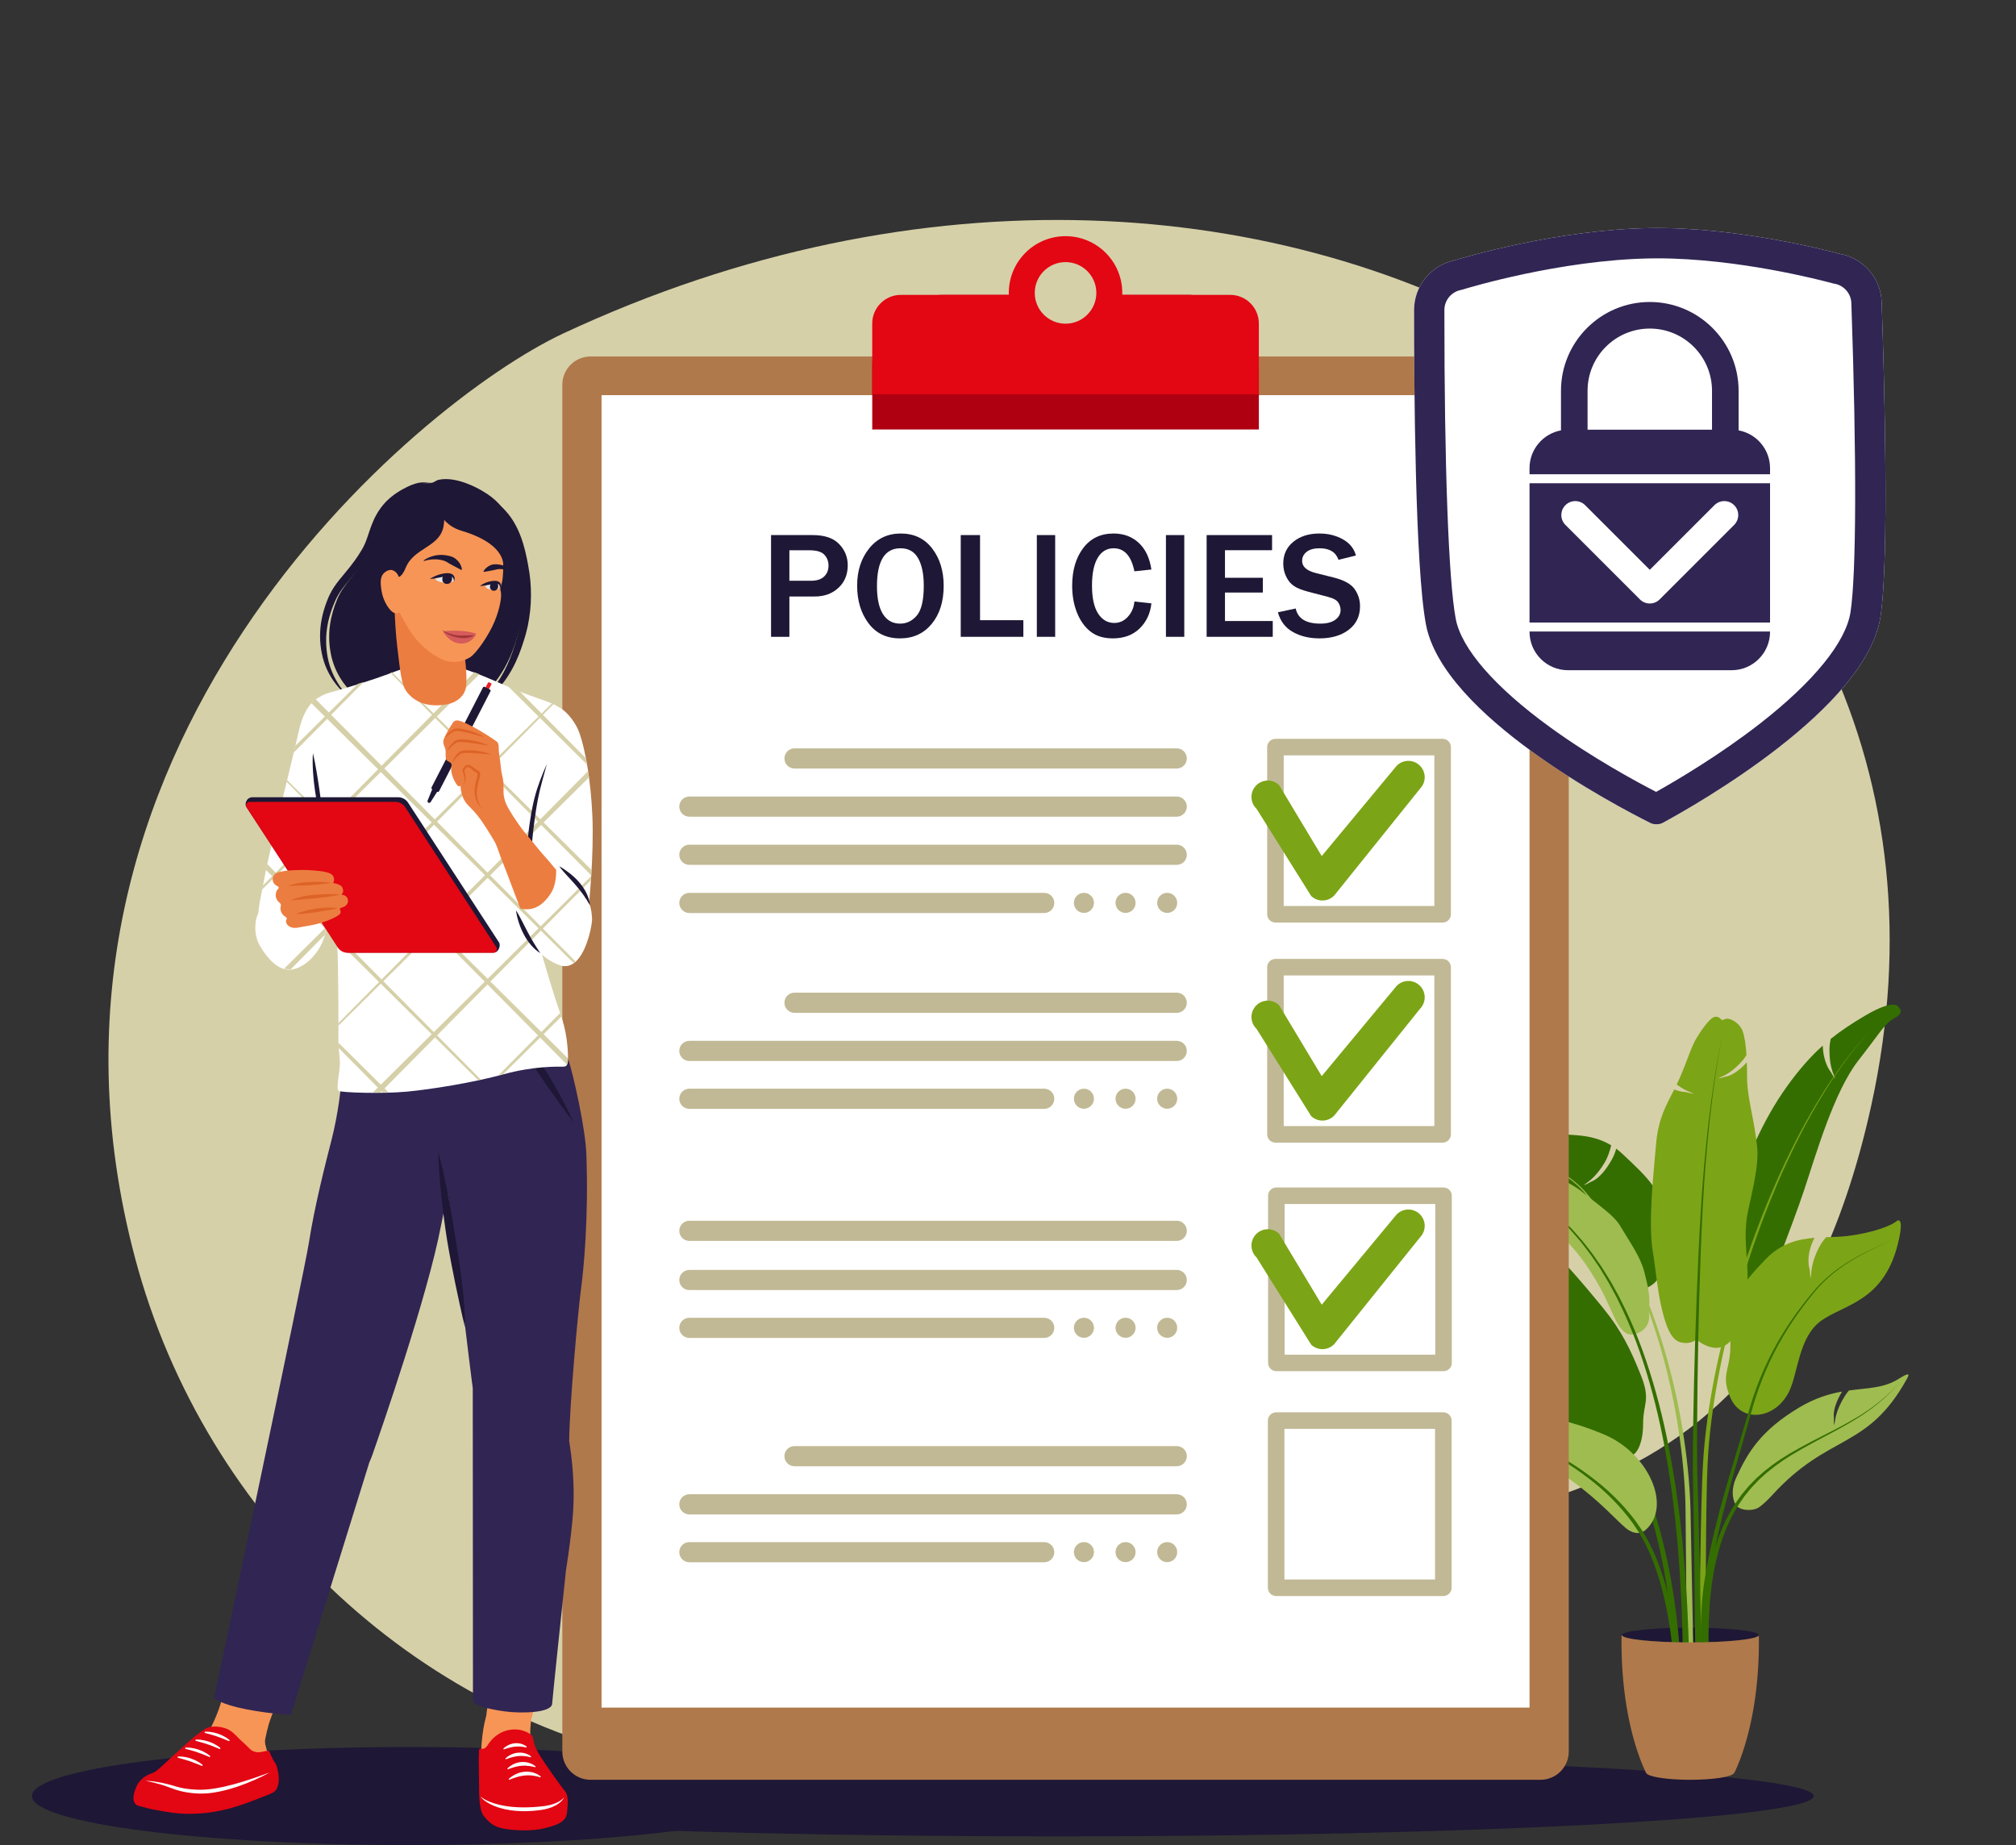 <?xml version="1.0" encoding="UTF-8"?><svg xmlns="http://www.w3.org/2000/svg" xmlns:xlink="http://www.w3.org/1999/xlink" height="1930.1" preserveAspectRatio="xMidYMid meet" version="1.0" viewBox="-33.4 -230.1 2108.9 1930.1" width="2108.9" zoomAndPan="magnify"><rect x="-33.4" y="-230.1" width="2108.9" height="1930.1" fill="#333333" stroke="none"/><defs><clipPath id="a"><path d="M 1779 1207 L 1962.988 1207 L 1962.988 1350 L 1779 1350 Z M 1779 1207"/></clipPath></defs><g><g><path d="M 1863.871 1648.738 C 1863.871 1672.051 1509.258 1690.949 1071.812 1690.949 C 634.375 1690.949 279.762 1672.051 279.762 1648.738 C 279.762 1625.418 634.375 1606.52 1071.812 1606.52 C 1509.258 1606.52 1863.871 1625.418 1863.871 1648.738" fill="#1e1735"/></g><g><path d="M 1102.445 1569.082 C 1167.938 1533.512 1154.215 1510.98 1316.098 1413.359 C 1459.852 1326.672 1816.984 1415.68 1924.238 925.652 C 2075.461 234.766 1302.27 -230.078 555.758 118.766 C 403.375 189.965 -33.449 553.285 107.793 1085.562 C 180.742 1360.473 409.992 1575.012 686.465 1618.422 C 812.133 1638.148 965.141 1643.66 1102.445 1569.082" fill="#d6d0a9"/></g><g><path d="M 1806.414 1480.332 C 1806.414 1484.59 1774.387 1488.039 1734.867 1488.039 C 1695.359 1488.039 1663.32 1484.59 1663.32 1480.332 C 1663.32 1476.082 1695.359 1472.633 1734.867 1472.633 C 1774.387 1472.633 1806.414 1476.082 1806.414 1480.332" fill="#1e1735"/></g><g><path d="M 1760.926 1133.16 C 1763.438 1113.973 1769.027 1061.852 1780.641 1023.809 C 1792.262 985.766 1809.488 943.262 1835.824 906.527 C 1848.711 888.562 1860.645 875.102 1873.363 863.738 C 1873.977 882.312 1881.465 890.805 1881.465 890.805 C 1881.465 890.805 1888.195 902.492 1885.66 896.449 C 1883.125 890.402 1880.082 882.223 1880.383 866.672 C 1880.457 863.449 1880.938 860.062 1881.656 856.707 C 1892.57 847.93 1904.27 840.25 1917.766 832.297 C 1951.004 812.723 1953.168 824.305 1953.168 824.305 C 1953.168 824.305 1959.309 829.059 1948.684 834.828 C 1938.047 840.594 1935.52 847.336 1910.375 879.602 C 1885.227 911.867 1866.465 976.875 1854.082 1014.23 C 1841.691 1051.59 1809.934 1131.84 1809.934 1131.84 C 1809.934 1131.84 1799.27 1168.77 1774.414 1162.359 C 1758.703 1158.309 1758.426 1152.34 1760.926 1133.16" fill="#346e00"/></g><g><path d="M 1924.379 846.969 C 1913.41 858.254 1903.41 870.445 1894.059 883.098 C 1884.734 895.773 1875.973 908.871 1867.887 922.379 C 1859.801 935.883 1852.113 949.633 1844.961 963.656 C 1837.852 977.699 1830.992 991.887 1824.676 1006.309 C 1818.371 1020.73 1812.281 1035.262 1806.707 1049.988 C 1805.266 1053.652 1803.875 1057.332 1802.539 1061.039 L 1798.492 1072.133 C 1795.918 1079.582 1793.25 1086.988 1790.84 1094.48 C 1780.922 1124.379 1772.422 1154.762 1765.387 1185.488 C 1758.434 1216.223 1752.883 1247.332 1749.816 1278.77 C 1748.246 1294.488 1747.477 1310.289 1746.992 1326.012 C 1746.473 1341.762 1746.094 1357.488 1745.789 1373.219 C 1744.609 1436.16 1744.137 1499.082 1743.91 1562.02 L 1751.277 1562 C 1750.902 1499.109 1750.746 1436.191 1751.312 1373.309 C 1751.469 1357.59 1751.68 1341.871 1752.059 1326.16 C 1752.387 1310.441 1752.992 1294.801 1754.395 1279.199 C 1757.133 1247.98 1762.352 1216.961 1768.988 1186.289 C 1775.691 1155.621 1783.863 1125.25 1793.473 1095.34 C 1795.801 1087.84 1798.383 1080.422 1800.875 1072.969 L 1804.809 1061.871 C 1806.105 1058.16 1807.465 1054.469 1808.855 1050.801 C 1814.273 1036.051 1820.215 1021.5 1826.363 1007.039 C 1832.539 992.59 1839.234 978.367 1846.188 964.281 C 1853.199 950.215 1860.73 936.41 1868.676 922.852 C 1876.621 909.285 1885.242 896.125 1894.426 883.367 C 1903.637 870.641 1913.516 858.359 1924.379 846.969" fill="#7ca417"/></g><g><path d="M 1531.762 938.816 C 1536.422 942.418 1555.273 951.355 1582.539 955.129 C 1605.664 958.328 1629.289 954.168 1652.086 968.047 C 1650.605 974.121 1648.438 980.609 1645.332 985.836 C 1637.391 999.211 1630.488 1004.559 1625.156 1008.359 C 1619.801 1012.148 1631.68 1005.77 1631.68 1005.77 C 1631.68 1005.77 1641.59 1002.969 1652.75 982.82 C 1654.98 978.781 1656.398 975.004 1657.262 971.535 C 1659.609 973.273 1661.945 975.215 1664.27 977.414 C 1690.746 1002.398 1708.641 1018.156 1704.793 1047.48 C 1700.941 1076.801 1714.742 1083.469 1702.266 1105.609 C 1689.77 1127.75 1653.129 1122.25 1639.535 1097.09 C 1630.586 1080.547 1624.672 1038.879 1602.645 1021.68 C 1560.289 988.629 1540.406 995.57 1529.594 959.977 C 1523.609 940.266 1527.102 935.211 1531.762 938.816" fill="#346e00"/></g><g><path d="M 1776.379 1168.539 C 1773.641 1133.668 1785.973 1115.832 1813.332 1087.438 C 1829.727 1070.441 1847.332 1066.18 1864.699 1064.789 C 1854.609 1084.559 1859.691 1098.02 1859.691 1098.02 C 1859.691 1098.02 1860.82 1111.461 1861.094 1104.91 C 1861.359 1098.359 1862.094 1089.66 1868.973 1075.711 C 1870.941 1071.719 1873.754 1067.781 1876.805 1064.16 C 1884.285 1063.91 1891.672 1063.77 1898.816 1062.918 C 1926.176 1059.668 1945.332 1051.758 1950.125 1047.711 C 1954.914 1043.66 1957.582 1049.609 1951.492 1072.852 C 1936.121 1131.5 1895.766 1134.398 1871.832 1151.43 C 1847.883 1168.461 1847.598 1206.57 1838.047 1225.738 C 1823.516 1254.898 1788.34 1258.73 1776.715 1231.969 C 1765.078 1205.211 1779.117 1203.398 1776.379 1168.539" fill="#7ca417"/></g><g clip-path="url(#a)"><path d="M 1783.012 1315.18 C 1794.824 1289.59 1808.156 1266.59 1848.621 1242.352 C 1865.301 1232.371 1880.137 1228.012 1893.578 1225.621 C 1883.102 1242.859 1884.992 1251.871 1884.992 1251.871 C 1884.992 1251.871 1884.859 1265.352 1885.738 1258.863 C 1886.617 1252.363 1888.145 1243.773 1896.301 1230.531 C 1897.562 1228.473 1899.082 1226.441 1900.73 1224.5 C 1920.227 1221.801 1936.715 1222.109 1951.637 1212.992 C 1959.332 1208.293 1965.68 1204.504 1961.836 1211.5 C 1920.082 1287.48 1880.172 1268.391 1820.406 1334.051 C 1815.262 1339.691 1810.805 1343.633 1807.168 1346.363 C 1800.57 1351.301 1785.059 1350.531 1781.664 1343.031 C 1778.738 1336.57 1777.438 1327.27 1783.012 1315.18" fill="#9fbc50"/></g><g><path d="M 1695.754 1080.289 C 1690.414 1050.121 1696.254 998.539 1699.035 966.129 C 1701.309 939.68 1709.934 925.375 1718.016 909.594 C 1724.777 912.328 1729.355 912.184 1729.355 912.184 C 1729.355 912.184 1742.438 915.461 1736.328 913.09 C 1732.105 911.449 1726.984 909.27 1720.586 904.438 C 1721.52 902.52 1722.426 900.566 1723.312 898.551 C 1732.504 877.555 1735.785 864.434 1741.695 855.246 C 1741.695 855.246 1754.152 834.25 1760.707 833.594 C 1767.27 832.938 1765.961 838.844 1770.559 836.219 C 1775.148 833.594 1786.301 839.5 1789.582 848.688 C 1791.609 854.363 1792.887 862.809 1793.562 873.695 C 1792.02 876.125 1790.324 878.426 1788.496 880.422 C 1778.676 891.141 1771.336 894.719 1765.727 897.168 C 1760.105 899.621 1772.199 896.051 1772.199 896.051 C 1772.199 896.051 1780.926 895.434 1793.93 881.262 C 1794.094 886 1794.184 891.109 1794.184 896.582 C 1794.184 918.891 1801.832 940.062 1804.824 970.723 C 1806.922 991.98 1796.457 1027.898 1794.16 1042.238 C 1787.766 1082.07 1805.68 1113.582 1782.023 1164.281 C 1767.777 1194.801 1741.027 1171.16 1741.027 1171.16 C 1741.027 1171.16 1735.785 1176.742 1724.633 1174.121 C 1713.469 1171.492 1708.215 1153.121 1704.293 1136.059 C 1700.344 1119 1697.816 1091.941 1695.754 1080.289" fill="#7ca417"/></g><g><path d="M 1639.531 1115.297 C 1627.746 1094.488 1614.816 1074.867 1588.641 1052.648 C 1562.461 1030.438 1546.652 1013.957 1525.676 1005.418 C 1505.445 997.191 1490.074 990.125 1470.137 987.055 C 1450.707 984.066 1439.027 985.176 1436.375 981.195 C 1434.473 978.332 1437.301 977.047 1450.012 977.695 C 1469.48 978.688 1473.828 973.582 1500.027 976.727 C 1526.227 979.875 1542.867 974.75 1560.84 985.332 C 1578.82 995.914 1604.5 1002.867 1622.391 1017.258 C 1640.277 1031.648 1654.953 1041.547 1660.996 1051.617 C 1672.977 1071.586 1682.422 1084.559 1686.582 1100.078 C 1695.297 1132.668 1690.668 1134.109 1691.68 1145.566 C 1692.688 1157.027 1684.441 1163.188 1678.387 1165.129 C 1659.625 1171.117 1655.816 1144.047 1639.531 1115.297" fill="#9fbc50"/></g><g><path d="M 1768.453 853.402 C 1766.52 860.766 1765.176 868.27 1763.797 875.758 C 1762.453 883.25 1761.227 890.762 1760.078 898.289 C 1757.766 913.34 1755.758 928.438 1753.957 943.559 C 1752.188 958.688 1750.66 973.84 1749.293 989.008 C 1747.988 1004.184 1746.809 1019.371 1745.895 1034.574 C 1743.988 1064.973 1742.621 1095.402 1741.449 1125.832 C 1740.297 1156.273 1739.375 1186.711 1738.648 1217.164 C 1737.988 1247.613 1737.359 1278.051 1737.477 1308.562 C 1737.477 1316.172 1737.695 1323.859 1737.855 1331.434 L 1738.289 1354.242 L 1738.941 1399.902 L 1740.863 1582.57 L 1748.23 1582.469 L 1744.477 1399.801 L 1743.359 1354.133 L 1742.707 1331.293 C 1742.457 1323.641 1742.152 1316.121 1742.078 1308.5 C 1741.664 1278.109 1741.969 1247.664 1742.336 1217.23 C 1742.738 1186.793 1743.359 1156.352 1744.215 1125.922 C 1745.07 1095.504 1746.145 1065.074 1747.719 1034.684 C 1748.477 1019.484 1749.52 1004.293 1750.66 989.125 C 1751.887 973.953 1753.262 958.797 1754.879 943.664 C 1756.52 928.535 1758.375 913.426 1760.531 898.355 C 1761.605 890.82 1762.766 883.297 1764.035 875.797 C 1765.328 868.297 1766.598 860.785 1768.453 853.402" fill="#346e00"/></g><g><path d="M 1945.684 1065.383 C 1945.418 1066.184 1944.691 1066.672 1944.082 1067.184 C 1943.414 1067.652 1942.711 1068.082 1942.004 1068.484 C 1940.574 1069.281 1939.117 1070.012 1937.637 1070.711 L 1928.719 1074.844 C 1922.789 1077.582 1916.879 1080.441 1911.113 1083.555 C 1899.594 1089.781 1888.543 1097.004 1878.633 1105.633 C 1873.68 1109.941 1869.012 1114.594 1864.727 1119.57 C 1862.566 1122.062 1860.539 1124.621 1858.438 1127.141 L 1852.336 1134.863 C 1844.328 1145.254 1836.867 1156.07 1830.086 1167.312 C 1816.492 1189.793 1805.832 1214.031 1798.051 1239.133 C 1790.73 1264.32 1782.938 1289.254 1775.547 1314.422 C 1768.172 1339.57 1761.273 1364.891 1755.699 1390.57 C 1752.93 1403.41 1750.578 1416.363 1748.75 1429.41 C 1747.008 1442.469 1746.184 1455.762 1745.852 1468.832 C 1745.098 1495.062 1744.941 1521.27 1745.027 1547.48 C 1745.109 1573.691 1745.422 1599.879 1745.957 1626.102 L 1753.32 1625.891 C 1752.488 1599.75 1751.867 1573.582 1751.473 1547.422 C 1751.078 1521.262 1750.922 1495.102 1751.375 1468.973 C 1751.566 1455.859 1752.211 1442.98 1753.777 1430.051 C 1755.422 1417.152 1757.609 1404.301 1760.199 1391.512 C 1765.438 1365.941 1772.027 1340.621 1779.094 1315.434 C 1786.148 1290.262 1793.691 1265.121 1800.688 1239.934 C 1808.137 1214.934 1818.414 1190.762 1831.676 1168.262 C 1838.289 1157 1845.582 1146.141 1853.434 1135.703 L 1859.426 1127.934 C 1861.48 1125.402 1863.496 1122.812 1865.598 1120.324 C 1869.789 1115.332 1874.371 1110.672 1879.242 1106.332 C 1888.984 1097.633 1899.906 1090.301 1911.328 1083.961 C 1917.059 1080.781 1922.906 1077.863 1928.828 1075.055 L 1937.684 1070.812 C 1939.152 1070.094 1940.598 1069.344 1942.031 1068.531 C 1942.746 1068.133 1943.426 1067.684 1944.105 1067.211 C 1944.715 1066.684 1945.43 1066.184 1945.684 1065.383" fill="#346e00"/></g><g><path d="M 1532.297 946.777 C 1540.863 957.836 1551.348 967.344 1562.926 975.195 C 1574.52 983.043 1587.133 989.227 1598.941 996.641 C 1604.82 1000.383 1610.57 1004.363 1615.68 1009.082 C 1618.359 1011.293 1620.641 1013.934 1623.086 1016.391 C 1624.258 1017.672 1625.293 1019.062 1626.414 1020.391 C 1627.5 1021.742 1628.641 1023.043 1629.633 1024.492 C 1637.988 1035.66 1645.594 1047.383 1652.723 1059.352 C 1656.34 1065.332 1659.645 1071.461 1662.984 1077.582 L 1667.766 1086.891 C 1669.355 1089.98 1670.805 1093.16 1672.34 1096.289 C 1678.293 1108.891 1683.746 1121.742 1688.707 1134.762 C 1698.543 1160.859 1706.492 1187.652 1712.754 1214.801 C 1719.004 1241.973 1723.594 1269.512 1726.535 1297.211 C 1728 1311.07 1729.074 1324.961 1729.566 1338.852 C 1729.844 1345.789 1729.844 1352.781 1729.918 1359.77 L 1730.109 1380.73 L 1731.605 1548.402 L 1738.965 1548.32 L 1735.625 1380.609 L 1735.211 1359.652 C 1735.062 1352.66 1734.984 1345.68 1734.625 1338.652 C 1733.973 1324.609 1732.734 1310.629 1731.113 1296.699 C 1727.848 1268.852 1722.93 1241.199 1716.336 1213.961 C 1709.734 1186.723 1701.465 1159.883 1691.289 1133.773 C 1686.156 1120.73 1680.535 1107.891 1674.41 1095.293 C 1672.832 1092.164 1671.348 1088.992 1669.715 1085.891 L 1664.82 1076.602 C 1661.395 1070.492 1657.992 1064.371 1654.312 1058.41 C 1647.016 1046.461 1639.246 1034.781 1630.734 1023.66 C 1629.742 1022.23 1628.559 1020.91 1627.438 1019.551 C 1626.297 1018.223 1625.219 1016.82 1624.012 1015.543 C 1621.516 1013.07 1619.18 1010.434 1616.438 1008.223 C 1611.223 1003.5 1605.375 999.555 1599.434 995.859 C 1587.484 988.539 1574.832 982.512 1563.18 974.812 C 1551.551 967.109 1540.988 957.738 1532.297 946.777" fill="#9fbc50"/></g><g><path d="M 1954.027 1215.59 C 1942.004 1229.629 1927.438 1241.27 1911.781 1250.969 C 1896.09 1260.637 1879.477 1268.699 1863.051 1277.156 C 1854.816 1281.348 1846.711 1285.816 1838.703 1290.5 L 1832.805 1294.18 C 1830.84 1295.41 1828.863 1296.629 1826.992 1297.988 L 1821.262 1301.969 C 1819.379 1303.316 1817.582 1304.809 1815.723 1306.219 C 1811.984 1308.98 1808.602 1312.199 1805.102 1315.27 L 1803.797 1316.43 L 1800.129 1320.18 C 1798.531 1321.879 1796.805 1323.469 1795.297 1325.238 L 1790.801 1330.609 L 1788.559 1333.289 L 1786.52 1336.137 L 1782.457 1341.848 C 1781.75 1342.777 1781.148 1343.777 1780.562 1344.789 L 1778.754 1347.801 C 1769.09 1363.797 1762.402 1381.438 1757.785 1399.469 C 1755.316 1408.469 1753.84 1417.66 1752.176 1426.828 C 1751.074 1436.051 1749.672 1445.27 1749.191 1454.551 C 1746.41 1491.629 1748.051 1528.848 1751.672 1565.719 L 1758.984 1564.941 C 1754.812 1528.398 1752.559 1491.57 1754.691 1454.93 C 1755.016 1445.75 1756.25 1436.668 1757.199 1427.547 C 1758.672 1418.52 1759.98 1409.438 1762.258 1400.578 C 1766.488 1382.809 1772.746 1365.457 1781.93 1349.68 L 1783.633 1346.707 C 1784.184 1345.707 1784.77 1344.73 1785.441 1343.809 L 1789.312 1338.168 L 1791.258 1335.348 L 1793.402 1332.688 L 1797.719 1327.367 C 1799.168 1325.609 1800.824 1324.02 1802.367 1322.34 L 1804.719 1319.848 L 1805.895 1318.598 L 1807.152 1317.438 C 1810.543 1314.367 1813.805 1311.156 1817.461 1308.379 C 1819.258 1306.957 1820.996 1305.457 1822.832 1304.098 L 1828.418 1300.078 C 1830.254 1298.699 1832.184 1297.457 1834.113 1296.207 L 1839.902 1292.469 C 1847.766 1287.699 1855.762 1283.109 1863.902 1278.789 C 1880.16 1270.078 1896.691 1261.719 1912.273 1251.75 C 1927.82 1241.758 1942.242 1229.816 1954.027 1215.59" fill="#346e00"/></g><g><path d="M 1460.785 982.07 C 1475.859 983.84 1490.781 986.785 1505.324 991.07 C 1508.93 992.23 1512.578 993.25 1516.152 994.527 L 1526.777 998.551 C 1533.727 1001.57 1540.691 1004.547 1547.309 1008.238 C 1560.648 1015.391 1573.422 1023.656 1584.996 1033.43 C 1588.008 1035.719 1590.75 1038.316 1593.547 1040.867 C 1596.324 1043.438 1599.23 1045.859 1601.805 1048.648 L 1609.707 1056.777 C 1612.238 1059.598 1614.664 1062.5 1617.141 1065.348 C 1618.363 1066.789 1619.629 1068.188 1620.82 1069.66 L 1624.27 1074.16 C 1626.555 1077.18 1628.926 1080.129 1631.129 1083.199 L 1637.523 1092.57 C 1638.566 1094.141 1639.691 1095.66 1640.672 1097.277 L 1643.617 1102.129 L 1649.48 1111.828 L 1654.871 1121.809 L 1657.562 1126.797 C 1658.477 1128.461 1659.223 1130.199 1660.062 1131.887 L 1664.977 1142.121 C 1677.73 1169.559 1687.398 1198.359 1695.262 1227.57 C 1703.145 1256.801 1708.898 1286.57 1713.387 1316.508 C 1713.941 1320.25 1714.578 1323.98 1715.078 1327.73 L 1716.504 1339 C 1717.418 1346.508 1718.516 1354 1719.184 1361.551 L 1721.438 1384.148 L 1723.184 1406.801 C 1723.438 1410.57 1723.801 1414.34 1723.98 1418.129 L 1724.598 1429.469 C 1724.949 1437.027 1725.473 1444.59 1725.715 1452.16 C 1726.164 1467.301 1726.812 1482.43 1726.855 1497.578 C 1726.93 1505.148 1727.066 1512.73 1727.086 1520.289 C 1727.086 1527.859 1727.035 1535.43 1726.875 1542.98 C 1726.727 1550.539 1726.461 1558.078 1726.012 1565.578 C 1725.758 1569.309 1725.48 1573.051 1725.047 1576.711 C 1724.832 1578.539 1724.566 1580.348 1724.246 1582.082 C 1724.078 1582.941 1723.906 1583.789 1723.684 1584.531 C 1723.598 1584.949 1723.461 1585.16 1723.375 1585.488 C 1723.32 1585.59 1723.312 1585.59 1723.289 1585.648 C 1723.289 1585.668 1723.418 1585.449 1723.492 1585.379 C 1723.523 1585.359 1723.555 1585.309 1723.906 1585.02 C 1724.387 1584.852 1723.832 1584.629 1726.055 1584.352 L 1725.93 1591.711 C 1728.27 1591.41 1727.801 1591.098 1728.375 1590.871 C 1728.82 1590.508 1728.93 1590.359 1729.023 1590.238 C 1729.246 1589.98 1729.535 1589.59 1729.629 1589.391 C 1729.82 1589.031 1730.035 1588.609 1730.172 1588.27 C 1730.375 1587.699 1730.629 1587.039 1730.746 1586.531 C 1731.043 1585.449 1731.246 1584.43 1731.426 1583.43 C 1731.777 1581.43 1732.043 1579.48 1732.246 1577.539 C 1732.672 1573.66 1732.918 1569.828 1733.129 1565.988 C 1733.523 1558.34 1733.703 1550.711 1733.777 1543.09 C 1733.863 1535.469 1733.832 1527.859 1733.77 1520.258 C 1733.66 1512.66 1733.438 1505.059 1733.301 1497.461 C 1733.109 1482.258 1732.301 1467.07 1731.695 1451.891 C 1731.375 1444.289 1730.777 1436.711 1730.332 1429.121 L 1729.609 1417.738 C 1729.395 1413.949 1728.992 1410.168 1728.684 1406.379 L 1726.715 1383.66 L 1724.215 1360.98 C 1723.473 1353.418 1722.281 1345.898 1721.289 1338.359 L 1719.758 1327.059 C 1719.207 1323.301 1718.535 1319.551 1717.93 1315.801 C 1713.109 1285.77 1707.047 1255.91 1698.824 1226.598 C 1690.625 1197.309 1680.602 1168.438 1667.477 1140.949 L 1662.434 1130.707 C 1661.574 1129.008 1660.809 1127.27 1659.859 1125.609 L 1657.105 1120.609 L 1651.574 1110.617 L 1645.562 1100.91 L 1642.555 1096.059 C 1641.555 1094.438 1640.406 1092.918 1639.332 1091.348 L 1632.801 1081.98 C 1630.555 1078.91 1628.141 1075.957 1625.812 1072.949 L 1622.289 1068.457 C 1621.09 1066.988 1619.789 1065.59 1618.547 1064.148 C 1616.016 1061.309 1613.547 1058.41 1610.973 1055.609 L 1602.93 1047.5 C 1600.324 1044.727 1597.367 1042.309 1594.547 1039.75 C 1591.719 1037.219 1588.922 1034.629 1585.867 1032.359 C 1574.137 1022.66 1561.199 1014.461 1547.746 1007.43 C 1541.062 1003.789 1534.031 1000.867 1527.043 997.906 L 1516.344 993.984 C 1512.75 992.738 1509.078 991.754 1505.449 990.629 C 1490.848 986.484 1475.867 983.688 1460.785 982.07" fill="#346e00"/></g><g><path d="M 1513.914 1030.789 C 1516.758 1024.117 1519.48 1022.387 1530.641 1024.887 C 1541.801 1027.387 1553.043 1046.047 1572.43 1061.297 C 1572.93 1061.699 1573.461 1062.117 1573.98 1062.539 C 1574.445 1064.918 1574.77 1067.309 1574.832 1069.598 C 1575.309 1083.41 1572.711 1090.719 1570.531 1096.129 C 1568.648 1100.789 1579.727 1086.637 1581.938 1069.527 C 1600.859 1087.129 1625.516 1116.066 1642.93 1137.41 C 1663.43 1162.559 1672.406 1182.059 1683.016 1208.328 C 1693.637 1234.598 1685.48 1238 1685.449 1258.637 C 1685.426 1279.277 1679.523 1288.527 1675.879 1291.141 C 1675.879 1291.141 1666.891 1300.758 1647.41 1293.66 C 1634.41 1288.938 1627.938 1281.547 1615.633 1270.047 C 1603.332 1258.547 1584.816 1225.367 1576.734 1205.879 C 1572.09 1194.66 1569.148 1186.309 1565.949 1178.039 C 1585.285 1181.93 1593.148 1177.328 1593.148 1177.328 C 1593.148 1177.328 1606.73 1172.879 1599.902 1174.207 C 1593.098 1175.527 1583.953 1176.91 1567.891 1173.23 C 1566.457 1172.898 1564.992 1172.477 1563.535 1171.988 C 1561.824 1167.84 1559.941 1163.551 1557.625 1158.777 C 1549.488 1141.988 1522.027 1087.508 1516.977 1073.039 C 1511.93 1058.559 1511.066 1037.449 1513.914 1030.789" fill="#346e00"/></g><g><path d="M 1522.281 1033.277 C 1526.633 1044.617 1532.145 1055.477 1537.914 1066.16 C 1543.758 1076.809 1550.059 1087.207 1556.715 1097.367 C 1563.363 1107.547 1570.508 1117.359 1577.039 1127.57 C 1583.625 1137.746 1589.996 1148.078 1596.242 1158.477 C 1608.715 1179.289 1620.695 1200.387 1632.617 1221.539 C 1638.586 1232.109 1644.547 1242.699 1650.656 1253.199 L 1655.102 1261.098 L 1657.312 1265.047 L 1659.398 1269.09 L 1663.539 1277.148 C 1664.914 1279.84 1666.129 1282.609 1667.434 1285.328 C 1672.672 1296.23 1677.191 1307.449 1681.555 1318.719 C 1685.715 1330.07 1689.672 1341.488 1693.051 1353.098 C 1696.566 1364.668 1699.477 1376.41 1702.25 1388.168 C 1704.863 1399.969 1707.266 1411.82 1709.227 1423.738 C 1713.207 1447.59 1715.82 1471.648 1717.262 1495.77 C 1717.969 1507.84 1718.359 1519.91 1718.402 1531.988 C 1718.434 1544.031 1718.215 1556.191 1717.355 1568.059 L 1724.691 1568.641 C 1725.434 1556.281 1725.484 1544.141 1725.316 1531.918 C 1725.113 1519.711 1724.555 1507.52 1723.695 1495.359 C 1721.938 1471.027 1718.984 1446.801 1714.676 1422.801 C 1712.551 1410.801 1709.965 1398.879 1707.172 1387.008 C 1704.23 1375.18 1701.148 1363.379 1697.445 1351.758 C 1693.906 1340.098 1689.77 1328.617 1685.43 1317.23 C 1680.887 1305.918 1676.176 1294.668 1670.766 1283.738 C 1669.402 1281.008 1668.141 1278.238 1666.723 1275.539 L 1662.438 1267.469 L 1660.297 1263.43 L 1658 1259.469 L 1653.43 1251.559 C 1647.203 1241.16 1641.117 1230.668 1635.02 1220.168 C 1622.824 1199.168 1610.566 1178.199 1597.809 1157.52 C 1591.426 1147.188 1584.926 1136.93 1578.195 1126.809 C 1571.504 1116.656 1564.23 1106.918 1557.477 1096.859 C 1550.703 1086.797 1544.289 1076.5 1538.316 1065.938 C 1532.41 1055.336 1526.781 1044.559 1522.281 1033.277" fill="#346e00"/></g><g><path d="M 1443.574 1229.848 C 1459.242 1234.027 1468.23 1224.91 1496.195 1231.547 C 1522.164 1237.707 1544.336 1237.188 1560.359 1243.887 C 1561.266 1244.949 1562.129 1246.027 1562.91 1247.129 C 1571.922 1259.797 1574.027 1268.277 1575.332 1274.699 C 1576.32 1279.59 1577.691 1264.52 1572.164 1248.949 C 1586.766 1253.688 1605.559 1254.328 1644.152 1270.32 C 1690.949 1289.707 1716.047 1345.738 1688.066 1370.32 C 1678.578 1378.66 1667.25 1368.379 1667.25 1368.379 C 1645.996 1350.699 1607.777 1296.867 1467.703 1247.109 C 1441.523 1237.809 1434.469 1235.449 1428.52 1230.93 C 1422.562 1226.406 1427.922 1225.68 1443.574 1229.848" fill="#9fbc50"/></g><g><path d="M 1447.266 1238.809 C 1468.934 1243.121 1490.215 1249.168 1511.129 1256.23 C 1521.566 1259.809 1531.895 1263.699 1542.09 1267.891 C 1552.301 1272.078 1562.316 1276.719 1572.191 1281.59 C 1591.855 1291.539 1610.875 1302.82 1628.266 1316.301 C 1645.758 1329.59 1661.457 1345.238 1674.355 1362.91 C 1675.922 1365.141 1677.383 1367.449 1678.906 1369.719 L 1681.172 1373.129 C 1681.895 1374.289 1682.527 1375.5 1683.215 1376.68 L 1687.238 1383.809 C 1688.445 1386.258 1689.578 1388.738 1690.75 1391.199 L 1692.488 1394.898 C 1693.027 1396.148 1693.523 1397.43 1694.031 1398.699 C 1695.027 1401.25 1696.129 1403.758 1697.016 1406.352 C 1697.926 1408.941 1698.891 1411.5 1699.75 1414.102 L 1702.258 1421.918 C 1708.523 1442.93 1712.703 1464.559 1715.211 1486.371 C 1717.742 1508.18 1718.777 1530.172 1718.641 1552.141 C 1718.449 1574.07 1717.285 1596.16 1714.535 1617.758 L 1721.836 1618.75 C 1724.355 1596.488 1725.191 1574.371 1725.098 1552.129 C 1724.926 1529.93 1723.562 1507.719 1720.695 1485.691 C 1717.855 1463.66 1713.316 1441.801 1706.648 1420.559 L 1704.004 1412.641 C 1703.094 1410.008 1702.066 1407.418 1701.102 1404.809 C 1700.172 1402.18 1699.02 1399.641 1697.969 1397.07 C 1697.418 1395.781 1696.91 1394.488 1696.34 1393.219 L 1694.5 1389.449 C 1693.27 1386.938 1692.074 1384.41 1690.805 1381.918 L 1686.582 1374.688 C 1685.863 1373.488 1685.195 1372.258 1684.445 1371.09 L 1682.082 1367.629 C 1680.496 1365.328 1678.973 1362.988 1677.332 1360.738 C 1663.922 1342.898 1647.781 1327.27 1629.938 1314.102 C 1612.188 1300.738 1592.883 1289.648 1573.004 1279.938 C 1563.012 1275.18 1552.906 1270.668 1542.605 1266.609 C 1532.32 1262.551 1521.926 1258.789 1511.426 1255.359 C 1490.387 1248.57 1468.996 1242.809 1447.266 1238.809" fill="#346e00"/></g><g><path d="M 1806.516 1481.938 C 1806.508 1481.531 1806.418 1481.148 1806.285 1480.789 C 1804.102 1484.84 1772.969 1488.039 1734.875 1488.039 C 1695.363 1488.039 1663.324 1484.59 1663.324 1480.328 C 1663.324 1480.32 1663.332 1480.301 1663.332 1480.289 C 1663.047 1480.781 1662.855 1481.328 1662.848 1481.938 C 1662.824 1483.961 1662.812 1485.98 1662.812 1488.008 C 1662.812 1542 1672.586 1590.5 1688.117 1623.801 C 1688.258 1624.102 1688.438 1624.371 1688.66 1624.609 C 1690.375 1628.609 1710.305 1631.758 1734.633 1631.758 C 1758.605 1631.758 1778.289 1628.711 1780.527 1624.789 C 1780.828 1624.508 1781.082 1624.18 1781.258 1623.801 C 1796.785 1590.5 1806.562 1542 1806.562 1488.008 C 1806.562 1485.98 1806.551 1483.961 1806.516 1481.938" fill="#b0794b"/></g><g><path d="M 790.441 1648.738 C 790.441 1677.051 613.492 1700 395.219 1700 C 176.945 1700 0 1677.051 0 1648.738 C 0 1620.418 176.945 1597.469 395.219 1597.469 C 613.492 1597.469 790.441 1620.418 790.441 1648.738" fill="#1e1735"/></g><g><path d="M 1578.059 1631.762 L 584.422 1631.762 C 568.086 1631.762 554.84 1618.52 554.84 1602.18 L 554.84 172.379 C 554.84 156.039 568.086 142.801 584.422 142.801 L 1578.059 142.801 C 1594.398 142.801 1607.641 156.039 1607.641 172.379 L 1607.641 1602.18 C 1607.641 1618.52 1594.398 1631.762 1578.059 1631.762" fill="#b0794b"/></g><g><path d="M 1566.621 1556.211 L 595.859 1556.211 L 595.859 183.281 L 1566.621 183.281 L 1566.621 1556.211" fill="#fff"/></g><g><path d="M 1283.469 219.172 L 879.035 219.172 L 879.035 153.039 C 879.035 111.789 912.473 78.359 953.719 78.359 L 1208.781 78.359 C 1250.031 78.359 1283.469 111.789 1283.469 153.039 L 1283.469 219.172" fill="#af0011"/></g><g><path d="M 1253.469 78.359 L 909.008 78.359 C 892.449 78.359 879.023 91.781 879.023 108.34 L 879.023 182.328 L 1283.449 182.328 L 1283.449 108.34 C 1283.449 91.781 1270.031 78.359 1253.469 78.359" fill="#e30613"/></g><g><path d="M 1140.594 76.309 C 1140.594 109.094 1114.027 135.672 1081.246 135.672 C 1048.461 135.672 1021.898 109.094 1021.898 76.309 C 1021.898 43.539 1048.461 16.961 1081.246 16.961 C 1114.027 16.961 1140.594 43.539 1140.594 76.309" fill="#e30613"/></g><g><path d="M 1113.465 76.305 C 1113.465 94.09 1099.039 108.516 1081.254 108.516 C 1063.465 108.516 1049.039 94.09 1049.039 76.305 C 1049.039 58.516 1063.465 44.098 1081.254 44.098 C 1099.039 44.098 1113.465 58.516 1113.465 76.305" fill="#d6d0a9"/></g><g><path d="M 1110.98 1158.898 C 1110.98 1164.699 1106.27 1169.398 1100.48 1169.398 C 1094.68 1169.398 1089.969 1164.699 1089.969 1158.898 C 1089.969 1153.102 1094.68 1148.398 1100.48 1148.398 C 1106.27 1148.398 1110.98 1153.102 1110.98 1158.898" fill="#c1b995"/></g><g><path d="M 1154.52 1158.898 C 1154.52 1164.699 1149.82 1169.398 1144.02 1169.398 C 1138.219 1169.398 1133.52 1164.699 1133.52 1158.898 C 1133.52 1153.102 1138.219 1148.398 1144.02 1148.398 C 1149.82 1148.398 1154.52 1153.102 1154.52 1158.898" fill="#c1b995"/></g><g><path d="M 1198.07 1158.898 C 1198.07 1164.699 1193.371 1169.398 1187.57 1169.398 C 1181.77 1169.398 1177.07 1164.699 1177.07 1158.898 C 1177.07 1153.102 1181.77 1148.398 1187.57 1148.398 C 1193.371 1148.398 1198.07 1153.102 1198.07 1158.898" fill="#c1b995"/></g><g><path d="M 1197.559 1119.449 L 687.723 1119.449 C 681.898 1119.449 677.176 1114.73 677.176 1108.91 C 677.176 1103.078 681.898 1098.359 687.723 1098.359 L 1197.559 1098.359 C 1203.391 1098.359 1208.109 1103.078 1208.109 1108.91 C 1208.109 1114.73 1203.391 1119.449 1197.559 1119.449" fill="#c1b995"/></g><g><path d="M 1197.559 1068.02 L 687.723 1068.02 C 681.898 1068.02 677.176 1063.289 677.176 1057.469 C 677.176 1051.641 681.898 1046.922 687.723 1046.922 L 1197.559 1046.922 C 1203.391 1046.922 1208.109 1051.641 1208.109 1057.469 C 1208.109 1063.289 1203.391 1068.02 1197.559 1068.02" fill="#c1b995"/></g><g><path d="M 1058.941 1169.512 L 687.723 1169.512 C 681.898 1169.512 677.176 1164.789 677.176 1158.961 C 677.176 1153.141 681.898 1148.422 687.723 1148.422 L 1058.941 1148.422 C 1064.77 1148.422 1069.488 1153.141 1069.488 1158.961 C 1069.488 1164.789 1064.77 1169.512 1058.941 1169.512" fill="#c1b995"/></g><g><path d="M 1110.98 714.398 C 1110.98 720.199 1106.27 724.902 1100.48 724.902 C 1094.68 724.902 1089.969 720.199 1089.969 714.398 C 1089.969 708.602 1094.68 703.898 1100.48 703.898 C 1106.27 703.898 1110.98 708.602 1110.98 714.398" fill="#c1b995"/></g><g><path d="M 1154.52 714.398 C 1154.52 720.199 1149.82 724.902 1144.02 724.902 C 1138.219 724.902 1133.52 720.199 1133.52 714.398 C 1133.52 708.602 1138.219 703.898 1144.02 703.898 C 1149.82 703.898 1154.52 708.602 1154.52 714.398" fill="#c1b995"/></g><g><path d="M 1198.07 714.398 C 1198.07 720.199 1193.371 724.902 1187.57 724.902 C 1181.77 724.902 1177.07 720.199 1177.07 714.398 C 1177.07 708.602 1181.77 703.898 1187.57 703.898 C 1193.371 703.898 1198.07 708.602 1198.07 714.398" fill="#c1b995"/></g><g><path d="M 1197.559 573.859 L 797.719 573.859 C 791.891 573.859 787.168 569.129 787.168 563.309 C 787.168 557.48 791.891 552.762 797.719 552.762 L 1197.559 552.762 C 1203.391 552.762 1208.109 557.48 1208.109 563.309 C 1208.109 569.129 1203.391 573.859 1197.559 573.859" fill="#c1b995"/></g><g><path d="M 1197.559 624.238 L 687.723 624.238 C 681.898 624.238 677.176 619.52 677.176 613.691 C 677.176 607.871 681.898 603.148 687.723 603.148 L 1197.559 603.148 C 1203.391 603.148 1208.109 607.871 1208.109 613.691 C 1208.109 619.52 1203.391 624.238 1197.559 624.238" fill="#c1b995"/></g><g><path d="M 1197.559 674.629 L 687.723 674.629 C 681.898 674.629 677.176 669.91 677.176 664.078 C 677.176 658.25 681.898 653.531 687.723 653.531 L 1197.559 653.531 C 1203.391 653.531 1208.109 658.25 1208.109 664.078 C 1208.109 669.91 1203.391 674.629 1197.559 674.629" fill="#c1b995"/></g><g><path d="M 1058.941 725.012 L 687.723 725.012 C 681.898 725.012 677.176 720.289 677.176 714.465 C 677.176 708.641 681.898 703.918 687.723 703.918 L 1058.941 703.918 C 1064.77 703.918 1069.488 708.641 1069.488 714.465 C 1069.488 720.289 1064.77 725.012 1058.941 725.012" fill="#c1b995"/></g><g><path d="M 1309.48 717.664 L 1467.039 717.664 L 1467.039 560.109 L 1309.48 560.109 Z M 1475.699 734.984 L 1300.82 734.984 C 1296.039 734.984 1292.16 731.105 1292.16 726.324 L 1292.16 551.449 C 1292.16 546.672 1296.039 542.789 1300.82 542.789 L 1475.699 542.789 C 1480.48 542.789 1484.359 546.672 1484.359 551.449 L 1484.359 726.324 C 1484.359 731.105 1480.48 734.984 1475.699 734.984" fill="#c1b995"/></g><g><path d="M 1309.48 947.895 L 1467.039 947.895 L 1467.039 790.34 L 1309.48 790.34 Z M 1475.699 965.215 L 1300.82 965.215 C 1296.039 965.215 1292.16 961.336 1292.16 956.555 L 1292.16 781.68 C 1292.16 776.895 1296.039 773.02 1300.82 773.02 L 1475.699 773.02 C 1480.48 773.02 1484.359 776.895 1484.359 781.68 L 1484.359 956.555 C 1484.359 961.336 1480.48 965.215 1475.699 965.215" fill="#c1b995"/></g><g><path d="M 1310.43 1187 L 1467.988 1187 L 1467.988 1029.441 L 1310.43 1029.441 Z M 1476.641 1204.309 L 1301.77 1204.309 C 1296.988 1204.309 1293.109 1200.441 1293.109 1195.648 L 1293.109 1020.781 C 1293.109 1016 1296.988 1012.121 1301.77 1012.121 L 1476.641 1012.121 C 1481.43 1012.121 1485.309 1016 1485.309 1020.781 L 1485.309 1195.648 C 1485.309 1200.441 1481.43 1204.309 1476.641 1204.309" fill="#c1b995"/></g><g><path d="M 1310.219 1422.199 L 1467.781 1422.199 L 1467.781 1264.648 L 1310.219 1264.648 Z M 1476.441 1439.52 L 1301.559 1439.52 C 1296.781 1439.52 1292.898 1435.648 1292.898 1430.859 L 1292.898 1255.988 C 1292.898 1251.211 1296.781 1247.328 1301.559 1247.328 L 1476.441 1247.328 C 1481.219 1247.328 1485.102 1251.211 1485.102 1255.988 L 1485.102 1430.859 C 1485.102 1435.648 1481.219 1439.52 1476.441 1439.52" fill="#c1b995"/></g><g><path d="M 1110.98 919.273 C 1110.98 925.074 1106.27 929.773 1100.48 929.773 C 1094.68 929.773 1089.969 925.074 1089.969 919.273 C 1089.969 913.473 1094.68 908.773 1100.48 908.773 C 1106.27 908.773 1110.98 913.473 1110.98 919.273" fill="#c1b995"/></g><g><path d="M 1154.52 919.273 C 1154.52 925.074 1149.82 929.773 1144.02 929.773 C 1138.219 929.773 1133.52 925.074 1133.52 919.273 C 1133.52 913.473 1138.219 908.773 1144.02 908.773 C 1149.82 908.773 1154.52 913.473 1154.52 919.273" fill="#c1b995"/></g><g><path d="M 1198.07 919.273 C 1198.07 925.074 1193.371 929.773 1187.57 929.773 C 1181.77 929.773 1177.07 925.074 1177.07 919.273 C 1177.07 913.473 1181.77 908.773 1187.57 908.773 C 1193.371 908.773 1198.07 913.473 1198.07 919.273" fill="#c1b995"/></g><g><path d="M 1197.559 829.441 L 797.719 829.441 C 791.891 829.441 787.168 824.719 787.168 818.895 C 787.168 813.066 791.891 808.348 797.719 808.348 L 1197.559 808.348 C 1203.391 808.348 1208.109 813.066 1208.109 818.895 C 1208.109 824.719 1203.391 829.441 1197.559 829.441" fill="#c1b995"/></g><g><path d="M 1197.559 879.828 L 687.723 879.828 C 681.898 879.828 677.176 875.105 677.176 869.277 C 677.176 863.453 681.898 858.73 687.723 858.73 L 1197.559 858.73 C 1203.391 858.73 1208.109 863.453 1208.109 869.277 C 1208.109 875.105 1203.391 879.828 1197.559 879.828" fill="#c1b995"/></g><g><path d="M 1058.941 929.887 L 687.723 929.887 C 681.898 929.887 677.176 925.164 677.176 919.34 C 677.176 913.512 681.898 908.789 687.723 908.789 L 1058.941 908.789 C 1064.77 908.789 1069.488 913.512 1069.488 919.34 C 1069.488 925.164 1064.77 929.887 1058.941 929.887" fill="#c1b995"/></g><g><path d="M 1110.98 1393.578 C 1110.98 1399.379 1106.27 1404.078 1100.48 1404.078 C 1094.68 1404.078 1089.969 1399.379 1089.969 1393.578 C 1089.969 1387.781 1094.68 1383.078 1100.48 1383.078 C 1106.27 1383.078 1110.98 1387.781 1110.98 1393.578" fill="#c1b995"/></g><g><path d="M 1154.52 1393.578 C 1154.52 1399.379 1149.82 1404.078 1144.02 1404.078 C 1138.219 1404.078 1133.52 1399.379 1133.52 1393.578 C 1133.52 1387.781 1138.219 1383.078 1144.02 1383.078 C 1149.82 1383.078 1154.52 1387.781 1154.52 1393.578" fill="#c1b995"/></g><g><path d="M 1198.07 1393.578 C 1198.07 1399.379 1193.371 1404.078 1187.57 1404.078 C 1181.77 1404.078 1177.07 1399.379 1177.07 1393.578 C 1177.07 1387.781 1181.77 1383.078 1187.57 1383.078 C 1193.371 1383.078 1198.07 1387.781 1198.07 1393.578" fill="#c1b995"/></g><g><path d="M 1197.559 1303.75 L 797.719 1303.75 C 791.891 1303.75 787.168 1299.031 787.168 1293.199 C 787.168 1287.379 791.891 1282.66 797.719 1282.66 L 1197.559 1282.66 C 1203.391 1282.66 1208.109 1287.379 1208.109 1293.199 C 1208.109 1299.031 1203.391 1303.75 1197.559 1303.75" fill="#c1b995"/></g><g><path d="M 1197.559 1354.141 L 687.723 1354.141 C 681.898 1354.141 677.176 1349.422 677.176 1343.59 C 677.176 1337.762 681.898 1333.039 687.723 1333.039 L 1197.559 1333.039 C 1203.391 1333.039 1208.109 1337.762 1208.109 1343.59 C 1208.109 1349.422 1203.391 1354.141 1197.559 1354.141" fill="#c1b995"/></g><g><path d="M 1058.941 1404.199 L 687.723 1404.199 C 681.898 1404.199 677.176 1399.469 677.176 1393.648 C 677.176 1387.82 681.898 1383.102 687.723 1383.102 L 1058.941 1383.102 C 1064.77 1383.102 1069.488 1387.82 1069.488 1393.648 C 1069.488 1399.469 1064.77 1404.199 1058.941 1404.199" fill="#c1b995"/></g><g><path d="M 1350.398 711.91 C 1354.941 711.801 1359.238 709.891 1362.371 706.602 L 1452.25 594.75 C 1458.762 587.91 1458.488 577.078 1451.648 570.57 C 1444.801 564.059 1433.98 564.328 1427.461 571.172 L 1349.238 665.422 L 1304.629 591.18 C 1297.789 584.66 1286.961 584.93 1280.449 591.781 C 1273.941 598.621 1274.211 609.449 1281.051 615.961 L 1338.18 707.203 C 1341.469 710.332 1345.859 712.023 1350.398 711.91" fill="#7ca417"/></g><g><path d="M 1350.398 942.141 C 1354.941 942.027 1359.238 940.117 1362.371 936.832 L 1452.25 824.98 C 1458.762 818.137 1458.488 807.309 1451.648 800.797 C 1444.801 794.285 1433.98 794.555 1427.461 801.398 L 1349.238 895.648 L 1304.629 821.406 C 1297.789 814.895 1286.961 815.164 1280.449 822.008 C 1273.941 828.852 1274.211 839.68 1281.051 846.191 L 1338.18 937.434 C 1341.469 940.562 1345.859 942.254 1350.398 942.141" fill="#7ca417"/></g><g><path d="M 1350.398 1181.238 C 1354.941 1181.129 1359.238 1179.219 1362.371 1175.93 L 1452.25 1064.078 C 1458.762 1057.238 1458.488 1046.41 1451.648 1039.898 C 1444.801 1033.391 1433.98 1033.66 1427.461 1040.5 L 1349.238 1134.75 L 1304.629 1060.512 C 1297.789 1053.988 1286.961 1054.262 1280.449 1061.109 C 1273.941 1067.949 1274.211 1078.781 1281.051 1085.289 L 1338.18 1176.531 C 1341.469 1179.66 1345.859 1181.359 1350.398 1181.238" fill="#7ca417"/></g><g><path d="M 474.621 1567.219 C 474.84 1566.391 475.07 1565.52 475.309 1564.602 C 475.562 1559.641 477.586 1552.711 479.867 1528.852 L 483.965 1528.852 C 484.43 1526.852 484.703 1525.672 484.703 1525.672 C 484.703 1525.672 489.676 1526.949 496.141 1528.852 L 531.746 1528.852 C 531.266 1530.93 530.836 1532.828 530.461 1534.512 C 526.809 1550.891 524.453 1561.57 522.254 1568.789 C 521.516 1575.469 521.023 1581.891 521.363 1586.16 C 522.277 1597.77 525.762 1603.398 529.914 1609.988 C 534.582 1617.391 549.773 1639.012 553.746 1643.59 C 557.719 1648.18 556.801 1656.121 555.883 1664.98 C 554.969 1673.84 545.801 1676.59 533.582 1679.641 C 521.363 1682.699 500.906 1681.988 490.199 1679.031 C 484.758 1677.531 479.812 1674.762 474.316 1667.418 C 468.816 1660.09 470.344 1641.461 469.73 1621.289 C 469.121 1601.129 470.953 1580.969 474.621 1567.219" fill="#f79556"/></g><g><path d="M 514.781 1684.668 C 522.785 1684.668 530.172 1683.93 535.578 1682.578 C 546.914 1679.738 558.637 1676.809 559.727 1666.262 L 559.785 1665.691 C 560.762 1656.27 561.605 1648.129 557.215 1643.059 C 553.184 1638.41 537.535 1616.191 532.465 1608.148 C 528.934 1602.551 525.836 1597.641 524.375 1589.141 C 524.23 1588.289 523.922 1585.922 522.207 1584.66 C 517.551 1581.262 512.332 1579.398 506.676 1579.121 C 506.113 1579.09 505.547 1579.078 504.992 1579.078 C 487.469 1579.078 478.375 1592.75 476.73 1595.488 C 475.176 1598.09 473.449 1599.352 471.449 1599.352 C 470.309 1599.34 467.754 1598.43 467.637 1601.148 C 467.359 1607.602 467.316 1614.141 467.512 1620.602 C 467.66 1625.449 467.688 1630.18 467.715 1634.762 C 467.805 1650.02 467.883 1663.199 472.527 1669.391 C 479.02 1678.051 484.863 1680.59 489.727 1681.93 C 495.941 1683.648 505.305 1684.668 514.777 1684.668 C 514.781 1684.668 514.781 1684.668 514.781 1684.668" fill="#e30613"/></g><g><path d="M 170.27 1608.832 C 170.27 1608.82 170.27 1608.809 170.273 1608.801 C 171.48 1597.32 195.199 1579.301 204.938 1520.969 C 210.934 1485.039 219.027 1436.039 221.391 1417.93 C 225.016 1390.148 232.262 1352.102 239.512 1324.922 C 246.758 1297.738 267.898 1222.84 276.355 1224.648 C 284.719 1226.441 357.512 1212.281 349.723 1279.211 C 349.559 1280.621 349.195 1282 348.66 1283.309 C 345.961 1289.922 336.832 1312.852 330.715 1335.789 C 323.469 1362.969 319.238 1392.57 309.574 1416.73 C 299.91 1440.891 274.703 1501.289 268.062 1521.219 C 261.418 1541.148 251.754 1559.879 247.523 1574.371 C 246.273 1578.66 245.34 1583.422 244.238 1588.211 C 243.656 1590.738 243.707 1593.379 244.387 1595.891 C 245.68 1600.648 246.988 1605.379 247.906 1608.879 C 250.504 1618.738 251.734 1631.262 246.348 1636.391 C 242.395 1640.16 169.977 1611.789 170.27 1608.832" fill="#f79556"/></g><g><path d="M 556.754 1650.141 C 556.148 1650.93 555.43 1651.602 554.68 1652.219 C 553.934 1652.84 553.141 1653.398 552.316 1653.898 C 550.68 1654.918 548.945 1655.762 547.16 1656.449 C 543.59 1657.84 539.84 1658.699 536.043 1659.238 C 532.266 1659.75 528.324 1660.059 524.449 1660.32 C 522.508 1660.43 520.562 1660.512 518.617 1660.57 C 516.676 1660.621 514.734 1660.629 512.793 1660.609 C 505.035 1660.512 497.285 1659.801 489.734 1658.078 C 485.965 1657.219 482.242 1656.109 478.652 1654.641 C 476.859 1653.898 475.102 1653.059 473.398 1652.109 C 472.551 1651.629 471.727 1651.121 470.938 1650.539 C 470.742 1650.398 470.551 1650.25 470.363 1650.102 C 470.273 1650.02 470.184 1649.949 470.105 1649.871 L 470.051 1649.809 L 470.035 1649.789 C 470.035 1649.789 470.035 1649.801 470.035 1649.801 C 470.027 1649.84 470.074 1649.82 469.984 1649.949 C 469.891 1650.012 469.883 1649.969 469.859 1649.98 C 469.855 1649.98 469.855 1649.969 469.855 1649.969 C 469.863 1649.98 469.867 1649.98 469.883 1649.98 C 469.902 1649.988 469.926 1650.012 469.949 1650.02 C 470.348 1650.27 470.734 1650.602 471.109 1650.918 C 470.805 1650.531 470.508 1650.141 470.125 1649.781 C 470.098 1649.762 470.074 1649.738 470.043 1649.719 C 470.027 1649.711 470.008 1649.691 469.988 1649.68 C 469.973 1649.68 469.957 1649.668 469.938 1649.66 C 469.902 1649.668 469.875 1649.629 469.77 1649.699 C 469.664 1649.828 469.723 1649.828 469.715 1649.891 L 469.734 1649.941 L 469.766 1650 L 469.82 1650.09 C 469.898 1650.211 469.977 1650.301 470.059 1650.398 C 470.219 1650.602 470.391 1650.789 470.562 1650.969 C 471.266 1651.699 472.027 1652.352 472.812 1652.98 C 474.387 1654.238 476.086 1655.328 477.836 1656.32 C 481.348 1658.289 485.102 1659.82 488.949 1661.012 C 496.656 1663.391 504.719 1664.418 512.727 1664.59 C 513.73 1664.609 514.73 1664.621 515.734 1664.609 C 516.734 1664.602 517.738 1664.578 518.738 1664.539 C 520.738 1664.48 522.734 1664.359 524.727 1664.199 C 526.723 1664.031 528.707 1663.82 530.688 1663.559 C 532.652 1663.32 534.66 1663 536.648 1662.57 C 540.609 1661.699 544.52 1660.398 548.09 1658.418 C 549.879 1657.43 551.562 1656.262 553.078 1654.898 C 554.559 1653.52 555.941 1651.98 556.754 1650.141" fill="#fff"/></g><g><path d="M 516.91 1597.941 C 517.492 1598.09 517.871 1597.34 517.406 1596.961 C 516.988 1596.621 516.547 1596.301 516.098 1596.012 C 515.023 1595.328 513.855 1594.781 512.641 1594.371 C 510.203 1593.551 507.566 1593.301 504.996 1593.551 C 504.359 1593.641 503.719 1593.711 503.09 1593.852 C 502.457 1593.98 501.84 1594.141 501.227 1594.32 C 500.008 1594.719 498.816 1595.172 497.707 1595.781 C 496.117 1596.629 494.637 1597.66 493.344 1598.879 C 492.906 1599.301 493.332 1600.02 493.906 1599.828 C 495.559 1599.309 497.148 1598.789 498.742 1598.371 C 499.848 1598.051 500.957 1597.809 502.055 1597.578 C 502.609 1597.48 503.156 1597.359 503.711 1597.289 C 504.258 1597.191 504.812 1597.141 505.363 1597.07 C 507.566 1596.852 509.785 1596.828 512.031 1597.07 C 513.637 1597.25 515.254 1597.531 516.91 1597.941" fill="#fff"/></g><g><path d="M 521.492 1608.16 C 522.09 1608.332 522.477 1607.551 521.988 1607.168 C 521.531 1606.801 521.047 1606.469 520.551 1606.148 C 519.363 1605.41 518.082 1604.82 516.746 1604.359 C 514.07 1603.461 511.172 1603.141 508.336 1603.418 C 505.504 1603.691 502.742 1604.531 500.277 1605.84 C 498.523 1606.781 496.891 1607.91 495.469 1609.262 C 495.02 1609.68 495.473 1610.41 496.051 1610.199 C 497.848 1609.551 499.586 1608.918 501.336 1608.418 C 503.773 1607.68 506.219 1607.191 508.676 1606.941 C 511.133 1606.699 513.609 1606.738 516.105 1607.059 C 517.891 1607.289 519.676 1607.648 521.492 1608.16" fill="#fff"/></g><g><path d="M 526.172 1618.539 C 526.754 1618.699 527.145 1617.941 526.676 1617.551 C 526.105 1617.082 525.496 1616.66 524.871 1616.25 C 523.594 1615.449 522.207 1614.809 520.766 1614.301 C 517.879 1613.309 514.742 1612.91 511.664 1613.199 C 511.277 1613.23 510.895 1613.281 510.516 1613.332 C 510.133 1613.398 509.75 1613.43 509.371 1613.52 L 508.246 1613.762 C 507.871 1613.859 507.5 1613.961 507.133 1614.07 L 506.582 1614.23 L 506.043 1614.43 C 505.68 1614.551 505.32 1614.691 504.969 1614.832 C 504.273 1615.141 503.566 1615.43 502.906 1615.809 C 500.914 1616.879 499.082 1618.199 497.516 1619.781 C 497.086 1620.211 497.535 1620.93 498.105 1620.711 C 500.145 1619.961 502.109 1619.238 504.09 1618.668 C 504.414 1618.559 504.742 1618.461 505.078 1618.391 L 506.062 1618.121 C 506.395 1618.039 506.727 1617.98 507.055 1617.898 L 507.531 1617.781 C 507.539 1617.781 507.551 1617.781 507.559 1617.781 L 508.043 1617.691 C 508.375 1617.629 508.699 1617.551 509.031 1617.5 L 510.023 1617.352 C 510.352 1617.281 510.684 1617.262 511.016 1617.211 C 511.348 1617.168 511.676 1617.129 512.008 1617.121 C 514.664 1616.859 517.336 1616.949 520.039 1617.301 C 522.066 1617.559 524.094 1617.969 526.172 1618.539" fill="#fff"/></g><g><path d="M 531.539 1629.102 C 532.137 1629.289 532.562 1628.52 532.078 1628.129 C 531.434 1627.602 530.742 1627.109 530.035 1626.66 C 528.574 1625.762 526.996 1625.031 525.352 1624.48 C 522.055 1623.379 518.484 1623.02 515.008 1623.359 C 513.27 1623.559 511.551 1623.891 509.891 1624.398 C 508.242 1624.93 506.625 1625.551 505.113 1626.371 C 502.855 1627.559 500.758 1629.012 498.926 1630.73 C 498.469 1631.16 498.934 1631.91 499.516 1631.68 C 501.812 1630.781 504.051 1629.918 506.309 1629.23 C 507.812 1628.738 509.328 1628.352 510.84 1628.012 C 511.223 1627.941 511.602 1627.859 511.977 1627.781 C 512.355 1627.691 512.738 1627.648 513.121 1627.59 C 513.875 1627.441 514.645 1627.371 515.406 1627.281 C 518.461 1626.969 521.535 1627.02 524.621 1627.469 C 526.926 1627.809 529.227 1628.34 531.539 1629.102" fill="#fff"/></g><g><path d="M 173.777 1667.09 C 172.117 1667.18 170.43 1667.238 168.762 1667.27 C 159.781 1667.441 152.289 1667.352 137.586 1664.762 C 124.047 1662.371 124.047 1662.371 114.609 1659.762 C 114.113 1659.621 113.617 1659.52 113.137 1659.41 C 111.477 1659.051 109.758 1658.68 108.363 1657.211 C 102.594 1651.09 110.039 1636.98 111.305 1635.191 C 112.973 1632.82 115.254 1630.781 115.348 1630.699 C 119.555 1626.949 123.84 1625.469 125.449 1624.91 L 125.676 1624.832 C 129.43 1623.512 131.758 1621.371 141.547 1612.332 C 143.406 1610.609 145.539 1608.641 148 1606.379 C 159.273 1596.039 164.934 1590.84 168.668 1587.789 C 175.008 1582.602 178.473 1580.301 181.258 1578.441 C 183.594 1576.891 189.77 1574.609 200.613 1577.32 C 209.398 1579.52 213.734 1586.289 218.992 1590.898 C 222.43 1593.922 224.633 1596.129 226.242 1597.738 C 228.941 1600.441 229.953 1601.449 232.609 1602.309 C 234.262 1602.852 235.77 1603.059 237.352 1602.98 C 238.738 1602.898 240.07 1602.621 241.609 1602.301 C 243.223 1601.961 245.051 1601.57 247.277 1601.371 C 247.277 1601.371 247.551 1601.309 247.891 1601.531 C 248.215 1601.738 248.332 1602.039 248.332 1602.039 C 249.086 1604.082 250.047 1606.121 250.977 1608.102 C 252.117 1610.52 252.844 1611.629 253.543 1612.699 C 254.121 1613.582 254.719 1614.5 255.496 1616.07 C 255.566 1616.211 261.473 1632.02 255.719 1641.711 C 253.871 1644.82 251.059 1645.91 243.539 1648.828 C 242.52 1649.219 241.414 1649.648 240.203 1650.121 C 237.109 1651.34 217.648 1659.199 204.711 1662.289 C 198.336 1663.82 187.664 1666.371 173.777 1667.09" fill="#e30613"/></g><g><path d="M 152.91 1608.75 C 152.121 1608.551 152.262 1607.398 153.074 1607.379 C 154.68 1607.332 156.285 1607.418 157.879 1607.582 C 160.289 1607.859 163.207 1608.398 166.438 1609.512 C 169.211 1610.449 171.887 1611.691 174.383 1613.211 C 175.758 1614.059 177.086 1614.988 178.336 1616.012 C 178.965 1616.52 178.371 1617.52 177.621 1617.199 C 176.168 1616.57 174.734 1615.961 173.289 1615.371 C 170.688 1614.309 168.078 1613.332 165.441 1612.418 C 162.805 1611.52 160.137 1610.711 157.43 1609.949 C 155.938 1609.531 154.434 1609.148 152.91 1608.75" fill="#fff"/></g><g><path d="M 160.824 1599.41 C 160.035 1599.199 160.176 1598.051 160.988 1598.031 C 162.59 1597.988 164.195 1598.07 165.793 1598.238 C 168.699 1598.57 171.574 1599.211 174.348 1600.16 C 177.125 1601.109 179.801 1602.352 182.297 1603.871 C 183.672 1604.719 185 1605.641 186.246 1606.66 C 186.879 1607.18 186.285 1608.168 185.535 1607.852 C 184.082 1607.23 182.648 1606.609 181.199 1606.031 C 178.602 1604.961 175.992 1603.98 173.355 1603.082 C 170.719 1602.168 168.051 1601.359 165.34 1600.609 C 163.848 1600.191 162.344 1599.801 160.824 1599.41" fill="#fff"/></g><g><path d="M 171.52 1591.059 C 170.73 1590.852 170.871 1589.699 171.684 1589.68 C 173.285 1589.641 174.895 1589.719 176.488 1589.891 C 179.395 1590.219 182.27 1590.859 185.047 1591.809 C 187.82 1592.762 190.496 1594 192.992 1595.52 C 194.367 1596.371 195.695 1597.289 196.945 1598.309 C 197.574 1598.828 196.98 1599.82 196.23 1599.5 C 194.777 1598.879 193.344 1598.262 191.898 1597.68 C 189.297 1596.609 186.688 1595.629 184.051 1594.73 C 181.414 1593.82 178.746 1593.012 176.035 1592.262 C 174.547 1591.84 173.039 1591.449 171.52 1591.059" fill="#fff"/></g><g><path d="M 181.105 1582.77 C 180.316 1582.559 180.457 1581.41 181.27 1581.391 C 182.871 1581.352 184.477 1581.43 186.074 1581.602 C 188.98 1581.93 191.855 1582.57 194.633 1583.52 C 197.406 1584.469 200.078 1585.711 202.578 1587.23 C 203.953 1588.078 205.281 1589 206.531 1590.02 C 207.16 1590.539 206.566 1591.531 205.816 1591.211 C 204.363 1590.59 202.93 1589.969 201.48 1589.391 C 198.883 1588.32 196.273 1587.34 193.637 1586.441 C 191 1585.531 188.332 1584.719 185.621 1583.969 C 184.133 1583.551 182.625 1583.16 181.105 1582.77" fill="#fff"/></g><g><path d="M 118.676 1632.871 C 124.316 1632.859 129.938 1633.75 135.48 1634.82 C 138.246 1635.391 140.996 1636.031 143.742 1636.738 C 146.484 1637.43 149.199 1638.32 151.852 1639.07 C 154.508 1639.82 157.148 1640.43 159.852 1640.852 C 162.566 1641.281 165.316 1641.602 168.062 1641.809 C 170.809 1642.02 173.555 1642.168 176.297 1642.168 C 177.672 1642.191 179.035 1642.09 180.398 1642.02 C 181.762 1641.918 183.125 1641.918 184.488 1641.711 C 195.434 1640.629 206.273 1637.91 216.973 1634.789 C 227.672 1631.621 238.254 1627.949 248.797 1624.02 C 238.961 1629.5 228.605 1634.051 217.961 1637.84 L 213.957 1639.238 L 209.902 1640.5 C 208.555 1640.918 207.195 1641.32 205.824 1641.68 L 201.719 1642.801 L 197.559 1643.738 C 196.18 1644.07 194.777 1644.328 193.371 1644.559 C 191.965 1644.801 190.566 1645.09 189.152 1645.281 L 184.887 1645.801 C 183.473 1646 182.02 1645.98 180.582 1646.07 C 179.145 1646.129 177.707 1646.219 176.27 1646.18 C 173.398 1646.129 170.539 1645.988 167.695 1645.668 C 164.855 1645.352 162.035 1644.93 159.223 1644.391 C 156.391 1643.871 153.586 1643.059 150.387 1642.121 L 142.465 1639.301 C 140.336 1638.391 137.672 1637.559 134.996 1636.77 C 129.641 1635.168 124.23 1633.762 118.676 1632.871" fill="#fff"/></g><g><path d="M 330.594 840.812 C 330.594 840.812 330.414 841.602 330.109 842.988 C 326.824 842.07 330.594 840.812 330.594 840.812" fill="#686bea"/></g><g><path d="M 289.758 1069.719 C 295.555 1031.91 307.555 985.172 313.594 961.613 C 319.637 938.059 324.551 904.84 323.945 888.531 C 323.438 874.801 328.496 850.375 330.109 842.988 C 333.504 843.938 344.426 844.523 374.809 842.992 C 434.605 839.973 441.484 839 483.164 823.297 C 524.84 807.594 531.09 800.359 531.09 800.359 C 532.297 802.172 555.488 861.352 560.926 877.656 C 566.359 893.965 579.043 950.426 579.996 977.316 C 582.414 1045.41 577.148 1098.121 574.129 1120.469 C 571.516 1139.809 562.438 1237.898 562.004 1277.23 C 565.145 1296.809 567.84 1322.898 566.227 1349.621 C 565.168 1367.141 562.23 1389.809 558.547 1413.531 C 553.805 1458.469 544.711 1544.988 544.191 1552.211 C 543.484 1562 511.211 1562.449 494.824 1560.219 C 479.117 1558.078 468.852 1555.238 464.098 1552.27 C 462.195 1551.09 461.133 1548.922 461.344 1546.691 L 461.148 1221.82 C 460.867 1219.898 460.617 1218.121 460.406 1216.5 C 457.387 1193.551 447.289 1108.988 445.477 1092.078 C 443.664 1075.172 435.023 1019.32 435.023 1019.32 C 435.023 1019.32 431.145 1035.07 427.961 1051.852 C 413.91 1125.91 364.539 1267.84 356.082 1292.012 C 355.172 1294.609 354.137 1297.121 353.004 1299.531 L 270.957 1563.641 C 270.957 1563.641 252.277 1563.398 224.316 1558.012 C 196.352 1552.609 190.605 1546.109 190.605 1546.109 C 190.605 1546.109 285.203 1099.422 289.758 1069.719" fill="#312553"/></g><g><path d="M 453.09 1158.57 C 449.344 1143.422 446.121 1128.281 442.965 1113.109 C 439.863 1097.941 436.887 1082.762 434.328 1067.43 C 433.039 1059.738 432.035 1052.059 431.035 1044.371 C 430.062 1036.672 429.141 1028.969 428.348 1021.25 C 426.754 1005.809 425.438 990.324 425.012 974.727 C 429.133 989.785 432.355 1004.969 435.309 1020.191 C 436.785 1027.801 438.133 1035.43 439.434 1043.07 L 443.164 1065.969 C 445.695 1081.211 448.082 1096.559 449.895 1111.988 C 451.691 1127.43 453.023 1142.949 453.09 1158.57" fill="#1e1735"/></g><g><path d="M 514.609 854.082 L 523.199 867.477 C 531.098 879.699 538.902 892.07 546.246 904.723 C 553.57 917.387 560.539 930.301 566.438 943.766 C 557.527 932.078 549.078 920.203 540.676 908.281 C 532.316 896.336 524.062 884.332 516.113 872.047 C 512.953 867.164 509.945 862.223 506.977 857.266 C 509.496 856.266 512.07 855.199 514.609 854.082" fill="#1e1735"/></g><g><path d="M 417.785 275.102 C 421.344 274.359 422.625 272.469 425.188 271.891 C 444.516 267.48 470.582 281.852 480.902 289.941 C 505.242 309 510.066 339.891 513.34 360.828 C 518.82 395.91 511.441 423.262 509.82 428.988 C 504.406 448.109 493.27 487.48 455.637 507.941 C 424.379 524.941 392.77 519.16 383.059 517.379 C 371.383 515.238 354.469 511.922 338.488 498.059 C 333.254 493.512 318.66 479.629 313.371 457.02 C 307.723 432.859 312.855 412.5 319.246 396.961 C 326.203 380.039 339.781 371.078 352.59 345.891 C 361.363 328.641 357.645 302.289 393.547 281.391 C 407.945 273.012 411.816 276.328 417.785 275.102" fill="#1e1735"/></g><g><path d="M 330.547 498.379 C 325.977 494.73 321.82 490.512 318.176 485.852 C 314.484 481.219 311.398 476.09 308.844 470.68 C 306.312 465.27 304.445 459.469 303.273 453.59 C 302.07 447.711 301.441 441.691 301.414 435.66 C 301.391 429.621 301.957 423.57 303.098 417.641 C 304.238 411.699 305.957 405.891 308.039 400.25 C 308.574 398.852 309.105 397.441 309.691 396.059 L 310.574 393.988 C 310.867 393.301 311.23 392.59 311.559 391.891 C 312.875 389.059 314.484 386.391 316.156 383.809 C 319.586 378.719 323.457 374.16 327.145 369.699 C 330.871 365.262 334.457 360.828 337.742 356.211 C 338.59 355.07 339.379 353.891 340.172 352.719 L 341.363 350.961 L 342.496 349.16 C 343.258 347.969 344.016 346.77 344.715 345.539 L 345.789 343.699 L 346.332 342.789 C 346.496 342.488 346.637 342.191 346.789 341.898 C 349.281 337.238 350.941 331.77 352.828 326.23 C 353.766 323.449 354.734 320.629 355.852 317.828 C 356.363 316.43 357.035 315.051 357.633 313.66 C 358.211 312.27 358.957 310.93 359.648 309.57 C 362.496 304.18 366.121 299.172 370.312 294.762 C 372.551 292.711 374.656 290.512 377.113 288.762 L 378.898 287.371 C 379.488 286.91 380.082 286.449 380.727 286.059 L 384.5 283.629 C 385.734 282.789 387.07 282.129 388.387 281.441 L 392.324 279.359 C 395 278.078 397.73 276.871 400.598 275.988 C 403.453 275.109 406.453 274.512 409.453 274.512 C 412.469 274.5 415.297 275.25 418.219 274.969 C 416.801 275.34 415.309 275.449 413.848 275.488 C 412.383 275.531 410.938 275.559 409.527 275.762 C 406.699 276.102 403.992 276.98 401.398 278.129 C 398.809 279.301 396.297 280.672 393.855 282.172 L 390.262 284.531 C 389.066 285.32 387.852 286.07 386.758 286.988 L 383.379 289.59 C 382.801 290.012 382.281 290.488 381.766 290.969 L 380.203 292.398 C 378.039 294.219 376.238 296.379 374.32 298.41 C 370.77 302.719 367.789 307.41 365.449 312.461 C 363.09 317.5 361.391 322.859 359.762 328.41 C 358.125 333.961 356.559 339.762 353.727 345.512 C 353.555 345.859 353.387 346.23 353.207 346.57 L 352.664 347.551 L 351.566 349.512 C 350.852 350.82 350.07 352.102 349.289 353.379 L 348.117 355.301 L 346.895 357.18 C 346.074 358.43 345.262 359.691 344.391 360.91 C 340.961 365.809 337.219 370.469 333.48 374.969 C 329.711 379.461 326.023 383.809 322.895 388.359 C 321.359 390.641 319.906 392.961 318.727 395.391 C 318.43 396.012 318.113 396.578 317.828 397.23 L 316.965 399.172 C 316.395 400.469 315.848 401.77 315.312 403.07 C 313.207 408.309 311.484 413.672 310.188 419.141 C 308.938 424.609 308.141 430.18 307.871 435.801 C 307.598 441.422 307.852 447.07 308.594 452.691 C 309.32 458.301 310.621 463.789 312.562 469.141 C 314.457 474.5 316.996 479.66 320.035 484.551 C 321.527 487.02 323.188 489.379 324.945 491.691 C 326.684 494.012 328.574 496.219 330.547 498.379" fill="#1e1735"/></g><g><path d="M 483.582 294.051 C 487.824 296.988 491.934 300.281 495.414 304.211 C 498.918 308.109 502.086 312.371 504.695 316.961 C 510.027 326.102 513.484 336.219 516.004 346.391 C 517.242 351.48 518.27 356.609 519.176 361.711 C 519.652 364.23 520.055 366.852 520.445 369.461 C 520.664 370.762 520.801 372.07 520.945 373.379 L 521.387 377.309 C 522.301 387.82 522.285 398.422 521.176 408.922 C 520.609 414.172 519.812 419.391 518.734 424.578 C 518.191 427.172 517.566 429.75 516.859 432.32 L 516.312 434.238 L 515.766 436.102 C 515.402 437.352 515.023 438.59 514.637 439.84 C 511.559 449.809 507.785 459.73 502.75 469.031 C 497.758 478.328 491.527 487.031 484.031 494.441 C 476.531 501.82 467.824 507.949 458.316 512.059 C 466.934 506.34 474.656 499.551 481.047 491.699 C 487.484 483.91 492.746 475.25 496.957 466.121 C 499.086 461.559 500.934 456.871 502.625 452.121 C 504.277 447.359 505.781 442.531 507.137 437.629 L 508.148 433.93 L 508.656 432.078 L 509.133 430.27 C 509.746 427.859 510.289 425.41 510.762 422.949 C 511.738 418.039 512.469 413.059 512.98 408.059 C 513.266 405.559 513.445 403.059 513.629 400.551 C 513.703 399.289 513.742 398.031 513.805 396.781 C 513.875 395.52 513.895 394.27 513.914 393.012 C 514.086 387.98 513.852 382.949 513.609 377.922 L 513.309 374.16 C 513.211 372.898 513.117 371.641 512.949 370.398 C 512.637 367.891 512.395 365.41 512.02 362.84 C 511.32 357.762 510.598 352.73 509.691 347.738 C 507.855 337.789 505.297 327.98 501.117 318.809 C 499.141 314.16 496.512 309.828 493.648 305.641 L 491.391 302.559 C 490.602 301.559 489.734 300.621 488.91 299.641 L 487.664 298.172 C 487.223 297.711 486.762 297.262 486.312 296.809 L 483.582 294.051" fill="#1e1735"/></g><g><path d="M 302.203 498.84 C 302.203 498.84 286.355 501.922 279.199 534.672 C 273.613 560.238 247.348 663.75 243.07 689.172 C 239.277 711.691 231.617 732.293 241.719 755.668 C 253.035 781.871 261.746 785.535 272.625 782.145 C 291.695 776.199 308.398 753.137 312.645 722.25 C 316.887 691.371 317.605 502.738 302.203 498.84" fill="#fff"/></g><g><path d="M 547.617 509.699 C 550.738 506.371 566.969 519.898 572.938 537.219 C 578.91 554.531 584.633 585.941 586.281 623.59 C 587.953 661.809 583.297 716.418 580.309 735.832 C 576.332 761.652 563.781 777.789 546.543 771.262 C 522.883 762.309 509.402 703.766 511.047 671.359 C 512.309 646.469 516.336 543.02 547.617 509.699" fill="#fff"/></g><g><path d="M 311.934 494.309 C 330.582 489.129 355.277 481.531 372.891 474.969 C 390.5 468.41 407.641 461.359 432.973 465.121 C 452.441 468.012 474.754 478.078 501.684 489.82 C 528.617 501.559 549.387 505.039 554.223 512.98 C 559.055 520.922 536.562 569.238 528.617 600.66 C 520.676 632.078 516.188 691.129 520.332 715.301 C 524.477 739.469 540.887 794.926 549.684 821.305 C 552.305 829.176 558.508 843.711 560.23 864.773 C 561.957 885.836 559.754 885.758 554.574 885.758 C 549.395 885.758 524.832 885.066 493.406 893.699 C 461.984 902.332 418.133 909.449 392.234 911.867 C 366.34 914.281 324.898 912.902 321.102 911.176 C 317.305 909.449 322.809 889.586 322.121 879.574 C 321.43 869.559 320.605 863.605 320.605 859.809 C 320.605 856.012 320.938 792.195 319.352 753.973 C 318.703 738.406 308.488 661.141 304.477 634.84 C 301.793 617.238 291.801 564.488 292.926 526.07 C 293.453 508.141 293.289 499.488 311.934 494.309" fill="#fff"/></g><g><path d="M 248.91 707.969 C 239.086 717.383 234.672 729.188 234.152 733.57 C 233.594 738.27 232.297 749.203 238.973 760.074 C 240.805 763.062 251.637 782.02 266.379 784.152 C 283.812 786.672 306.578 763.23 307.941 738.992 C 308.77 724.332 299.504 714.648 296.496 711.281 C 292.418 706.715 285.074 698.5 273.309 697.73 C 260.473 696.891 251.477 705.512 248.91 707.969" fill="#fff"/></g><g><path d="M 304.477 634.84 C 302.512 628.59 300.914 622.281 299.523 615.93 C 298.148 609.57 296.992 603.172 296.066 596.73 C 295.137 590.289 294.438 583.809 294.031 577.309 C 293.645 570.809 293.492 564.27 293.953 557.73 C 295.457 564.109 296.617 570.488 297.723 576.879 C 298.812 583.262 299.824 589.648 300.742 596.059 C 301.66 602.461 302.488 608.879 303.18 615.34 C 303.848 621.789 304.445 628.281 304.477 634.84" fill="#1e1735"/></g><g><path d="M 557.621 780.602 C 555.688 780.598 553.691 780.219 551.691 779.469 C 527.672 770.461 516.566 748.848 508.867 728.891 C 508.07 726.82 507.223 724.594 506.332 722.242 C 505.762 720.73 507.184 719.223 508.73 719.707 C 511.703 720.645 514.645 721.121 517.469 721.121 C 527.297 721.121 535.863 715.449 542.926 704.262 C 548.051 696.148 548.691 685.27 548.328 677.578 C 548.246 675.859 550.281 674.898 551.562 676.051 C 552.785 677.148 553.992 678.219 555.18 679.281 C 559.316 682.969 563.223 686.449 566.707 690.031 C 584.328 708.195 585.328 722.223 585.809 728.961 C 585.852 729.559 585.891 730.105 585.938 730.598 C 586.41 735.59 581.617 761.996 570.621 774.086 C 566.691 778.406 562.32 780.602 557.625 780.602 C 557.621 780.602 557.621 780.602 557.621 780.602" fill="#fff"/></g><g><path d="M 418.203 630.25 L 364.926 683.039 L 311.645 630.25 L 364.926 577.469 Z M 421.906 521.012 L 474.691 574.289 L 421.414 627.078 L 368.629 573.801 Z M 529.344 629.461 L 476.559 682.738 L 423.77 629.461 L 476.559 576.18 Z M 529.996 741.012 L 476.719 793.797 L 423.438 741.012 L 476.719 688.219 Z M 420.379 849.617 L 367.594 796.34 L 420.871 743.555 L 473.656 796.832 Z M 367.832 685.922 L 420.617 632.641 L 473.895 685.43 L 421.109 738.703 Z M 275.441 550.18 C 274.906 552.43 274.336 554.809 273.734 557.309 L 308.828 521.891 L 362.105 574.672 L 309.32 627.949 L 266.816 585.84 C 266.676 586.441 266.531 587.031 266.387 587.621 L 307.832 629.461 L 255.043 682.738 L 246.035 673.641 C 245.551 675.871 245.105 677.949 244.707 679.879 L 251.352 686.461 L 241.598 696.309 C 241.32 697.699 241.043 699.09 240.762 700.48 L 253.133 688.219 L 306.414 741.012 L 263.809 783.223 C 264.629 783.449 265.461 783.633 266.309 783.758 C 267.777 783.969 269.281 783.988 270.809 783.848 L 306.266 748.062 C 306.738 746.344 307.133 744.605 307.41 742.855 C 308.055 741.086 308.648 739.262 309.203 737.406 L 256.84 684.551 L 310.117 631.762 L 362.902 685.039 L 317.062 730.461 C 317.301 732.559 317.527 734.574 317.734 736.484 L 365.801 687.969 L 418.59 741.25 L 365.801 794.531 L 318.809 747.098 C 319.051 749.809 319.215 752.008 319.281 753.578 C 319.281 753.641 319.285 753.703 319.289 753.766 L 363.141 797.215 L 320.562 840.191 C 320.562 841.129 320.562 842.043 320.562 842.93 L 364.926 798.98 L 418.203 851.77 L 364.926 904.555 L 320.559 860.602 C 320.617 862.156 320.77 864.031 320.973 866.309 L 361.867 907.586 L 356.637 912.77 C 359.27 912.773 361.945 912.766 364.637 912.73 L 365.801 911.555 L 366.934 912.699 C 368.965 912.664 370.992 912.621 373.004 912.562 L 368.867 908.461 L 421.652 855.184 L 466.609 899.723 C 467.547 899.523 468.484 899.32 469.418 899.117 L 423.77 853.043 L 476.559 799.762 L 529.344 853.043 L 488.066 894.707 C 489.84 894.246 491.586 893.785 493.293 893.316 L 531.621 855.344 L 559.562 883.543 C 560.246 882.34 560.641 880.34 560.723 877.023 L 535.23 851.77 L 553.879 833.293 C 553.453 831.973 553.039 830.723 552.633 829.535 L 532.898 849.457 L 479.617 796.672 L 532.402 743.395 L 566.551 777.223 C 567.238 776.746 567.914 776.215 568.582 775.621 L 534.527 741.25 L 584.684 690.621 C 584.777 689.281 584.867 687.93 584.957 686.559 L 532.164 738.863 L 479.379 685.59 L 532.656 632.801 L 585.012 685.641 C 585.133 683.75 585.246 681.84 585.355 679.91 L 535.23 630.25 L 582.742 583.18 C 582.441 580.91 582.129 578.68 581.801 576.512 L 531.863 626.922 L 478.582 574.129 L 531.367 520.852 L 580.723 569.75 C 580.336 567.461 579.93 565.23 579.516 563.07 L 534.527 517.66 L 545.773 506.309 C 545.23 506.059 544.66 505.801 544.078 505.551 L 533.199 516.32 L 510.004 492.91 C 507.285 491.828 504.484 490.672 501.613 489.422 C 500.43 488.91 499.262 488.391 498.094 487.879 L 529.996 519.5 L 476.719 572.281 L 423.438 519.5 L 468.152 475.191 C 466.32 474.469 464.516 473.781 462.73 473.109 L 420.074 516.16 L 376.648 473.141 C 376.121 473.34 375.594 473.539 375.066 473.73 L 418.59 517.66 L 365.801 570.941 L 313.016 517.66 L 346.934 483.43 C 344.93 484.07 342.91 484.699 340.895 485.328 L 310.66 515.289 L 296.688 501.18 C 295.305 502.18 293.75 503.531 292.121 505.34 L 306.414 519.5 L 275.441 550.18" fill="#d6d0a9"/></g><g><path d="M 483.312 766.367 L 330.973 766.367 C 326.75 766.367 322.809 764.23 320.508 760.688 L 224.105 613.781 C 222.473 611.27 224.105 604 230.664 603.891 L 383.004 603.891 C 387.227 603.891 391.164 606.031 393.473 609.57 L 488.754 755.977 C 490.387 758.484 488.523 766.293 483.312 766.367" fill="#1e1735"/></g><g><path d="M 482.656 766.629 L 330.316 766.629 C 326.094 766.629 322.152 764.492 319.848 760.953 L 224.566 614.551 C 222.934 612.039 224.73 608.719 227.727 608.719 L 380.062 608.719 C 384.289 608.719 388.227 610.859 390.531 614.398 L 485.816 760.801 C 487.449 763.309 485.648 766.629 482.656 766.629" fill="#e30613"/></g><g><path d="M 329.605 708.711 C 327.352 705.605 324.137 706.227 324.062 705.527 C 324.016 705.055 324.535 704.906 325.047 704.137 C 326.176 702.441 325.324 698.738 323.926 697.191 C 322.352 695.441 318.965 694.371 315.539 693.719 C 315.266 693.672 315.125 693.328 315.266 693.078 C 315.84 692.078 315.906 691.238 315.914 691.078 C 315.914 691.059 315.918 691.039 315.922 691.02 C 316.039 690.48 316.301 688.879 315.531 687.219 C 315.191 686.488 314.891 685.52 313.016 684.27 C 308.121 681.031 294.324 680.41 288.184 680.059 C 282.844 679.75 269.297 680.211 264.617 680.949 C 256.863 682.141 254.82 683.41 253.355 685.238 C 253.344 685.262 253.328 685.281 253.312 685.289 C 251.074 688.129 251.406 692.441 254.055 695.012 C 254.734 695.672 255.555 696.289 256.539 696.789 C 256.773 696.91 257.008 697.02 257.242 697.121 C 258.266 697.551 258.496 699.012 257.652 699.73 C 256.836 700.414 256.219 701.18 255.871 702.02 C 254.773 704.688 255.055 707.277 255.055 707.277 C 255.289 709.453 256.191 711.047 256.605 711.703 C 257.883 713.73 258.688 713.398 259.848 715.105 C 261.375 717.352 259.234 718.406 260.246 722.316 C 261.742 728.109 266.148 729.02 266.426 730.023 C 267.051 732.285 264.969 732.191 266.098 735.352 C 266.816 737.359 268.602 738.629 269.594 739.207 C 273.211 741.316 277.141 740.516 279.148 740.113 C 285.246 738.895 291.445 738.16 297.48 736.664 C 297.48 736.664 313 732.812 320.781 727.266 C 321.926 726.449 322.684 725.574 322.898 724.453 C 323.25 722.594 321.793 721.617 322.242 720.52 C 322.934 718.84 325.426 719.766 328.371 717.207 C 332.332 713.77 330.023 709.289 329.605 708.711" fill="#ec7d40"/></g><g><path d="M 321.348 705.469 C 321.613 705.492 321.652 705.895 321.391 705.953 C 317.543 706.855 313.684 707.512 309.809 708.09 C 305.465 708.723 301.105 709.223 296.738 709.602 L 293.461 709.863 L 290.191 710.082 C 289.117 710.148 288.043 710.246 286.965 710.336 L 283.723 710.641 C 281.566 710.859 279.359 711.09 277.164 711.234 C 275.434 711.359 273.707 711.453 271.969 711.559 C 271.703 711.574 271.617 711.18 271.863 711.082 C 272.457 710.844 273.062 710.625 273.664 710.418 C 274.719 710.059 275.773 709.734 276.836 709.422 C 278.957 708.809 281.062 708.242 283.227 707.73 C 285.387 707.23 287.582 706.836 289.797 706.543 C 290.91 706.398 291.988 706.297 293.086 706.176 L 296.363 705.867 C 300.734 705.496 305.121 705.25 309.523 705.164 C 311.727 705.129 313.93 705.125 316.141 705.188 C 317.246 705.223 318.352 705.266 319.461 705.332 C 320.09 705.371 320.719 705.414 321.348 705.469" fill="#dd6326"/></g><g><path d="M 311.98 693.191 C 312.242 693.238 312.254 693.641 311.992 693.68 C 308.648 694.211 305.32 694.621 301.977 694.969 C 298.168 695.352 294.352 695.66 290.527 695.859 L 287.656 696.012 L 284.789 696.121 L 279.078 696.281 C 277.18 696.352 275.273 696.449 273.359 696.539 C 271.914 696.609 270.461 696.672 268.996 696.672 C 268.734 696.672 268.664 696.27 268.918 696.191 C 269.383 696.039 269.852 695.891 270.316 695.75 C 271.242 695.461 272.168 695.199 273.102 694.949 C 274.969 694.449 276.867 694.039 278.781 693.719 C 279.262 693.641 279.742 693.57 280.223 693.5 C 280.703 693.43 281.188 693.371 281.668 693.309 C 282.625 693.191 283.582 693.109 284.539 693.012 C 285.496 692.922 286.453 692.852 287.41 692.781 L 290.285 692.59 C 294.125 692.391 297.969 692.309 301.828 692.398 C 303.754 692.449 305.688 692.539 307.617 692.699 C 308.586 692.781 309.551 692.871 310.52 692.988 C 311.004 693.051 311.484 693.121 311.969 693.191 C 311.973 693.191 311.977 693.191 311.98 693.191" fill="#dd6326"/></g><g><path d="M 319.285 719.777 C 319.539 719.812 319.566 720.203 319.316 720.266 C 318.785 720.391 318.254 720.504 317.727 720.617 C 316.805 720.82 315.883 721 314.961 721.184 C 313.117 721.539 311.277 721.863 309.438 722.18 C 305.762 722.805 302.098 723.379 298.422 723.93 L 295.66 724.332 L 292.891 724.711 C 291.961 724.824 291.035 724.957 290.105 725.055 L 288.711 725.215 L 287.316 725.359 C 285.457 725.547 283.59 725.719 281.711 725.844 C 280.773 725.902 279.832 725.961 278.887 726 C 278.34 726.02 277.793 726.039 277.242 726.051 C 276.984 726.055 276.906 725.672 277.145 725.574 C 277.652 725.363 278.164 725.164 278.676 724.973 C 279.566 724.641 280.461 724.332 281.355 724.035 C 283.152 723.445 284.965 722.926 286.789 722.457 L 288.16 722.113 L 289.535 721.797 C 290.445 721.578 291.363 721.395 292.285 721.203 C 293.203 721.012 294.129 720.848 295.055 720.676 C 295.98 720.516 296.91 720.363 297.844 720.223 C 301.57 719.664 305.344 719.34 309.125 719.258 C 311.016 719.227 312.91 719.246 314.809 719.355 C 316.301 719.445 317.789 719.566 319.285 719.777" fill="#dd6326"/></g><g><path d="M 538.664 569.09 C 537.086 575.09 535.355 581.039 533.781 587.02 C 532.199 592.988 530.645 598.941 529.516 604.969 L 529.055 607.219 L 528.656 609.488 L 527.852 614.031 L 527.145 618.578 C 526.895 620.102 526.656 621.621 526.461 623.148 L 525.812 627.719 C 525.586 629.238 525.426 630.77 525.227 632.301 L 524.641 636.879 L 524.125 641.469 C 522.754 653.711 521.609 665.988 520.852 678.301 C 520.68 681.371 520.457 684.449 520.348 687.531 C 520.277 689.07 520.195 690.609 520.141 692.148 L 520.012 696.77 C 519.934 698.32 519.945 699.852 519.934 701.398 C 519.934 702.938 519.891 704.488 519.941 706.023 C 519.98 707.566 519.992 709.113 520.055 710.66 C 520.145 712.199 520.258 713.742 520.332 715.301 C 519.984 713.789 519.676 712.266 519.344 710.738 C 519.078 709.207 518.871 707.664 518.637 706.125 C 518.367 704.582 518.273 703.031 518.105 701.484 C 517.953 699.93 517.777 698.379 517.691 696.828 L 517.402 692.172 C 517.316 690.609 517.297 689.059 517.238 687.5 C 517.121 684.391 517.141 681.281 517.137 678.172 C 517.207 665.719 518.039 653.301 519.434 640.941 L 519.98 636.301 L 520.609 631.68 C 521.027 628.59 521.523 625.52 522.043 622.449 C 522.285 620.91 522.578 619.379 522.871 617.852 L 523.766 613.262 L 524.789 608.691 L 525.312 606.41 L 525.906 604.141 C 526.305 602.629 526.691 601.109 527.125 599.609 C 527.559 598.109 528.02 596.621 528.504 595.129 C 529.461 592.16 530.5 589.23 531.586 586.32 C 533.781 580.5 536.102 574.75 538.664 569.09" fill="#1e1735"/></g><g><path d="M 531.836 766.988 C 528.02 764.703 524.738 761.625 521.855 758.25 C 518.984 754.855 516.52 751.129 514.465 747.219 C 512.398 743.309 510.707 739.23 509.34 735.062 C 507.984 730.879 506.961 726.637 506.332 722.242 C 508.816 725.934 510.773 729.824 512.77 733.633 C 514.742 737.453 516.664 741.258 518.641 745.008 C 520.609 748.766 522.672 752.449 524.859 756.086 C 527.035 759.738 529.395 763.281 531.836 766.988" fill="#1e1735"/></g><g><path d="M 551.562 676.051 C 553.547 677.129 555.41 678.352 557.258 679.578 C 559.098 680.828 560.891 682.141 562.641 683.52 C 566.137 686.262 569.465 689.34 572.402 692.77 C 573.875 694.48 575.258 696.27 576.539 698.141 C 577.801 700.027 578.973 701.98 579.98 704.016 C 581.98 708.086 583.445 712.477 583.777 716.984 C 581.543 713.066 579.293 709.406 576.785 705.918 C 575.531 704.18 574.246 702.473 572.926 700.793 C 572.242 699.969 571.602 699.109 570.895 698.309 C 570.227 697.469 569.523 696.66 568.824 695.852 C 566.035 692.59 563.105 689.449 560.129 686.238 C 557.176 683.012 554.176 679.719 551.562 676.051" fill="#1e1735"/></g><g><path d="M 474.629 495.289 L 472.949 494.422 C 472.43 494.16 472.223 493.52 472.492 493 L 477.023 484.191 C 477.289 483.672 477.93 483.461 478.453 483.73 L 480.129 484.602 C 480.652 484.859 480.855 485.5 480.586 486.02 L 476.055 494.828 C 475.789 495.352 475.148 495.559 474.629 495.289" fill="#ed1c24"/></g><g><path d="M 414.734 609.621 C 413.926 609.199 413.566 608.238 413.91 607.398 L 419.23 594.25 C 419.617 593.289 420.742 592.879 421.66 593.352 L 423.945 594.52 C 424.863 595 425.176 596.16 424.621 597.031 L 417.02 609 C 416.531 609.77 415.539 610.031 414.734 609.621" fill="#1e1735"/></g><g><path d="M 424.133 598.23 L 418.539 595.352 C 417.918 595.031 417.676 594.27 417.992 593.648 L 471.859 488.969 C 472.176 488.352 472.938 488.109 473.559 488.43 L 479.152 491.309 C 479.773 491.621 480.02 492.391 479.699 493.012 L 425.836 597.68 C 425.516 598.301 424.754 598.551 424.133 598.23" fill="#1e1735"/></g><g><path d="M 471.414 615.609 C 467.609 613.031 465.266 606.82 464.691 603.789 C 462.109 590.129 470.855 579.5 465.957 577.141 C 463.133 575.781 459.23 572.16 458.293 571.828 C 456.551 571.219 456.148 571.191 455.293 571.289 C 454.668 571.359 454.102 571.691 453.715 572.191 C 452.953 573.172 451.609 574.91 451.57 575.07 C 451.379 575.91 451.449 576.539 452.602 580.82 C 453.551 584.32 453.52 588.762 450.836 590.84 C 449.605 591.801 447.664 592.531 445.973 592.32 C 444.789 592.172 436.457 579.828 439.043 570.211 C 440.379 565.23 444.059 561.211 446.488 558.98 C 447.824 557.762 449.609 557.43 451.406 557.211 C 459.98 556.172 471.387 557.16 480.289 558.66 C 482.785 559.078 484.91 560.719 485.926 563.039 C 486.641 564.672 487.434 566.641 488.125 568.73 C 490.18 574.941 490.816 579.578 491.812 587.16 C 493.504 600.031 492.668 603.199 492.254 604.551 C 491.523 606.949 490.16 611.398 485.914 614.43 C 481.551 617.539 476.078 618.77 471.414 615.609" fill="#ec7d40"/></g><g><path d="M 517.469 721.121 C 527.297 721.121 535.863 715.449 542.926 704.262 C 547.57 696.91 548.531 687.289 548.398 679.82 C 543.34 673.609 538.008 667.469 532.664 661.531 C 524.355 651.27 517.469 643.16 514.805 639.781 C 513.203 637.75 506.246 628.859 499.328 617.078 C 497.164 613.391 495.16 609.691 494.023 604.551 C 492.891 599.43 493.594 597.309 493.285 590.551 C 492.867 581.391 491.457 582.719 490.484 571.828 C 489.875 564.988 488.238 558.211 488.273 551.34 C 488.277 550.531 488.316 548.16 486.801 546.18 C 485.52 544.512 452.652 523.051 444.32 523.512 C 442.723 523.602 441.152 524.738 440.516 525.691 C 435.762 532.828 433.148 538.078 433.148 538.078 C 431.379 541.621 430.656 543.121 430.43 544.57 C 430.34 545.16 430.348 545.641 430.348 545.738 C 430.301 548.512 431.355 550.531 431.672 551.191 C 434.328 556.77 430.965 563.211 434.621 565.93 C 435.652 566.699 437.246 566.879 438.129 568.09 C 439.371 569.77 446.867 581.98 448.328 591.578 C 448.641 593.621 448.352 594.309 448.918 597.328 C 449.766 601.84 451.273 604.969 451.57 605.578 C 453.398 609.301 455.641 611.641 456.582 612.66 C 457.578 613.73 463.918 619.219 471.414 630.199 C 471.414 630.199 477.734 639.461 484.703 651.531 C 487.211 656.719 489.109 664.02 493.5 674.609 C 496.625 682.141 504.328 703.352 510.863 720.301 C 513.109 720.844 515.32 721.121 517.469 721.121" fill="#ec7d40"/></g><g><path d="M 471.414 615.609 C 470.023 614.82 468.836 613.672 467.852 612.391 C 466.863 611.102 466.031 609.699 465.34 608.23 C 464.656 606.762 464.066 605.219 463.715 603.578 C 463.359 601.98 463.16 600.352 463.094 598.711 C 462.961 595.422 463.402 592.141 464.102 588.988 C 464.445 587.41 464.867 585.859 465.254 584.34 C 465.445 583.578 465.637 582.84 465.789 582.102 C 465.938 581.371 466.055 580.648 466.059 580.02 C 466.062 579.711 466.039 579.43 465.988 579.199 C 465.934 578.98 465.855 578.828 465.762 578.711 C 465.711 578.648 465.652 578.602 465.578 578.539 C 465.543 578.512 465.5 578.488 465.457 578.461 L 465.277 578.359 C 465.082 578.262 464.879 578.16 464.688 578.051 L 464.133 577.73 C 462.695 576.82 461.414 575.828 460.172 574.828 C 459.555 574.328 458.938 573.828 458.352 573.379 C 458.215 573.289 458.059 573.172 457.953 573.109 C 457.93 573.09 457.887 573.059 457.875 573.059 C 457.871 573.059 457.871 573.051 457.871 573.051 C 457.867 573.051 457.875 573.039 457.863 573.039 L 457.793 573.012 L 457.66 572.961 C 457.305 572.828 456.945 572.699 456.629 572.609 C 456.465 572.559 456.32 572.531 456.191 572.5 C 456.062 572.48 455.953 572.469 455.816 572.469 C 455.746 572.469 455.672 572.469 455.59 572.48 L 455.375 572.5 C 455.285 572.512 455.191 572.531 455.102 572.559 C 455.012 572.602 454.922 572.641 454.84 572.699 C 454.797 572.73 454.758 572.762 454.719 572.801 C 454.699 572.82 454.684 572.828 454.664 572.852 L 454.637 572.879 C 454.629 572.891 454.621 572.898 454.602 572.922 L 453.848 573.828 L 453.105 574.738 L 452.746 575.191 L 452.582 575.41 L 452.512 575.5 L 452.5 575.52 L 452.496 575.52 C 452.508 575.5 452.52 575.469 452.531 575.449 C 452.551 575.41 452.566 575.34 452.574 575.309 C 452.527 575.461 452.508 575.559 452.496 575.691 C 452.484 575.82 452.484 575.969 452.496 576.141 C 452.523 576.469 452.582 576.852 452.645 577.219 C 452.777 577.969 452.941 578.75 453.105 579.52 L 453.352 580.68 L 453.469 581.289 L 453.562 581.898 C 453.773 583.531 453.793 585.211 453.406 586.82 C 453.215 587.621 452.926 588.398 452.504 589.109 C 452.074 589.809 451.512 590.422 450.836 590.84 C 451.41 590.289 451.844 589.629 452.121 588.91 C 452.41 588.199 452.566 587.449 452.633 586.691 C 452.766 585.172 452.566 583.629 452.195 582.16 L 452.051 581.609 L 451.883 581.07 L 451.52 579.941 C 451.273 579.172 451.043 578.41 450.828 577.621 C 450.723 577.219 450.617 576.82 450.551 576.371 C 450.512 576.148 450.488 575.898 450.488 575.629 C 450.484 575.359 450.523 575.07 450.57 574.84 C 450.586 574.781 450.613 574.699 450.645 574.629 C 450.656 574.602 450.676 574.559 450.691 574.531 L 450.707 574.5 L 450.77 574.391 L 450.867 574.23 L 451.043 573.961 L 451.391 573.461 C 451.617 573.121 451.852 572.801 452.086 572.48 L 452.785 571.512 L 452.844 571.43 L 452.91 571.352 C 452.957 571.289 453.004 571.238 453.055 571.18 C 453.156 571.078 453.262 570.969 453.375 570.879 C 453.602 570.691 453.852 570.531 454.121 570.398 C 454.391 570.27 454.68 570.18 454.977 570.121 L 455.191 570.09 L 455.355 570.07 C 455.469 570.051 455.59 570.039 455.719 570.031 C 455.98 570.02 456.266 570.031 456.527 570.059 C 456.793 570.09 457.035 570.141 457.254 570.191 C 457.703 570.301 458.098 570.422 458.488 570.551 L 458.637 570.59 L 458.707 570.621 C 458.738 570.629 458.793 570.648 458.836 570.672 C 458.922 570.711 459.012 570.75 459.098 570.789 C 459.176 570.828 459.215 570.852 459.273 570.891 C 459.512 571.02 459.676 571.141 459.867 571.27 C 460.559 571.762 461.184 572.23 461.82 572.711 C 463.074 573.648 464.316 574.578 465.582 575.34 L 466.051 575.602 C 466.203 575.691 466.359 575.762 466.512 575.84 L 466.859 576.02 C 466.984 576.102 467.109 576.18 467.234 576.27 C 467.48 576.449 467.715 576.66 467.922 576.91 C 468.336 577.391 468.598 577.98 468.727 578.531 C 468.859 579.07 468.895 579.578 468.891 580.059 C 468.871 581.02 468.711 581.859 468.539 582.68 C 468.363 583.5 468.164 584.289 467.949 585.059 C 467.52 586.602 467.094 588.102 466.711 589.609 C 466.32 591.109 466 592.621 465.754 594.129 C 465.512 595.641 465.355 597.16 465.312 598.691 C 465.27 600.219 465.344 601.738 465.539 603.262 C 465.723 604.75 466.125 606.238 466.621 607.711 C 467.117 609.172 467.746 610.59 468.5 611.949 C 468.688 612.289 468.902 612.621 469.105 612.949 L 469.441 613.43 L 469.609 613.672 L 469.793 613.891 L 470.156 614.359 L 470.555 614.789 L 470.758 615.012 C 470.828 615.07 470.902 615.141 470.973 615.199 L 471.414 615.609" fill="#dd6326"/></g><g><path d="M 440.363 566.961 C 440.199 567.219 439.785 567.031 439.879 566.73 C 440.297 565.41 440.898 564.129 441.617 562.93 C 442.672 561.148 443.988 559.531 445.434 558.059 C 445.797 557.691 446.172 557.34 446.555 556.988 C 446.605 556.941 446.645 556.898 446.703 556.852 L 446.883 556.699 C 446.996 556.602 447.125 556.52 447.25 556.43 C 447.504 556.25 447.77 556.102 448.035 555.961 C 449.121 555.398 450.262 555.172 451.32 555.031 C 451.852 554.961 452.363 554.922 452.875 554.879 C 453.387 554.852 453.898 554.801 454.41 554.789 C 454.922 554.77 455.434 554.75 455.941 554.75 L 457.473 554.738 C 461.547 554.809 465.578 555.27 469.547 556.012 C 471.531 556.379 473.5 556.82 475.445 557.352 C 476.766 557.711 478.078 558.102 479.375 558.539 C 479.676 558.641 479.582 559.09 479.27 559.059 C 475.902 558.801 472.578 558.469 469.254 558.219 C 465.297 557.891 461.352 557.648 457.43 557.57 L 455.965 557.559 C 455.473 557.559 454.988 557.578 454.496 557.578 C 454.008 557.57 453.527 557.609 453.039 557.621 C 452.551 557.629 452.066 557.66 451.605 557.699 C 450.68 557.762 449.828 557.922 449.094 558.211 C 448.914 558.289 448.738 558.371 448.57 558.469 C 448.492 558.52 448.402 558.559 448.328 558.621 L 448.211 558.699 C 448.168 558.73 448.117 558.77 448.07 558.809 C 447.684 559.09 447.301 559.391 446.93 559.699 C 445.434 560.93 444.012 562.262 442.742 563.73 C 442.105 564.469 441.496 565.238 440.941 566.059 C 440.742 566.352 440.551 566.648 440.363 566.961" fill="#dd6326"/></g><g><path d="M 435.184 555.051 C 434.996 555.309 434.602 555.078 434.715 554.789 C 435.254 553.41 435.992 552.09 436.855 550.859 C 438.09 549.078 439.586 547.5 441.211 546.07 C 441.617 545.719 442.035 545.371 442.461 545.039 C 442.516 544.988 442.559 544.949 442.625 544.91 L 442.824 544.77 C 442.953 544.672 443.094 544.59 443.23 544.512 C 443.508 544.34 443.797 544.199 444.086 544.07 C 445.262 543.578 446.469 543.43 447.582 543.359 C 448.145 543.32 448.684 543.32 449.219 543.32 C 449.754 543.328 450.293 543.32 450.828 543.34 C 451.363 543.359 451.898 543.379 452.43 543.41 L 454.027 543.531 C 458.273 543.91 462.449 544.691 466.531 545.77 C 468.574 546.309 470.594 546.922 472.586 547.621 C 473.969 548.109 475.34 548.621 476.688 549.199 C 476.977 549.32 476.855 549.762 476.543 549.711 C 473.016 549.18 469.539 548.57 466.059 548.051 C 461.953 547.41 457.855 546.852 453.77 546.48 L 452.234 546.352 C 451.727 546.309 451.215 546.301 450.707 546.262 C 450.195 546.219 449.688 546.219 449.18 546.191 C 448.672 546.172 448.164 546.16 447.68 546.16 C 446.707 546.16 445.805 546.262 445.02 546.512 C 444.824 546.57 444.633 546.648 444.453 546.73 C 444.363 546.781 444.27 546.82 444.188 546.879 L 444.059 546.949 C 444.016 546.98 443.953 547.02 443.902 547.051 C 443.48 547.32 443.059 547.602 442.645 547.898 C 440.992 549.059 439.406 550.34 437.965 551.789 C 437.246 552.512 436.551 553.262 435.914 554.07 C 435.664 554.391 435.418 554.719 435.184 555.051" fill="#dd6326"/></g><g><path d="M 432.961 541.5 C 432.75 541.73 432.379 541.469 432.527 541.191 C 433.164 539.988 433.969 538.871 434.871 537.84 C 436.207 536.301 437.77 534.969 439.438 533.789 C 439.855 533.5 440.281 533.219 440.715 532.949 C 440.77 532.91 440.816 532.879 440.883 532.84 L 441.082 532.73 C 441.211 532.66 441.352 532.602 441.488 532.531 C 441.766 532.398 442.047 532.301 442.336 532.211 C 443.484 531.871 444.633 531.852 445.68 531.898 C 446.211 531.922 446.715 531.969 447.219 532.031 C 447.719 532.09 448.227 532.129 448.723 532.211 C 449.223 532.281 449.723 532.359 450.219 532.441 L 451.699 532.711 C 455.641 533.5 459.469 534.66 463.188 536.078 C 465.047 536.789 466.875 537.57 468.672 538.422 C 469.879 539 471.074 539.609 472.246 540.262 C 472.52 540.41 472.352 540.84 472.047 540.762 C 468.836 539.91 465.68 539 462.512 538.172 C 458.73 537.148 454.949 536.211 451.16 535.449 L 449.738 535.172 C 449.262 535.09 448.789 535.02 448.312 534.93 C 447.84 534.84 447.363 534.789 446.891 534.711 C 446.414 534.641 445.941 534.578 445.488 534.531 C 444.578 534.441 443.723 534.43 442.961 534.59 C 442.77 534.629 442.586 534.68 442.406 534.738 C 442.32 534.781 442.227 534.809 442.145 534.852 L 442.016 534.91 C 441.973 534.922 441.91 534.961 441.859 534.98 C 441.434 535.199 441.012 535.422 440.598 535.648 C 438.93 536.57 437.312 537.609 435.82 538.82 C 435.07 539.422 434.344 540.059 433.664 540.75 C 433.426 541 433.191 541.238 432.961 541.5" fill="#dd6326"/></g><g><path d="M 379.859 382.73 C 378.34 382.871 379.102 421.078 382.199 446.91 C 385.441 473.949 386.656 486.25 391.867 493.301 C 405.699 512.02 429.566 507.719 435.656 506.371 C 444.348 504.449 453.469 497.898 454.34 486.738 C 455.207 475.578 453.113 456.039 451.266 447.961 C 449.414 439.871 432.711 415.172 421.672 404.352 C 416.211 398.988 395.059 381.289 379.859 382.73" fill="#ec7d40"/></g><g><path d="M 484.113 314.441 C 494.797 334.949 493.609 370.441 491.965 378.02 C 490.324 385.602 489.301 384.559 490.457 388.82 C 491.613 393.09 490.031 405.25 484.023 419.898 C 478.02 434.539 464.633 453.699 458.363 457.48 C 452.09 461.262 445.008 463.379 435.977 461.93 C 426.949 460.48 406.562 448.121 394.934 429.039 C 385.805 414.059 379.082 401.738 378.969 392.039 C 378.855 382.328 371.477 351.211 381.191 333.422 C 390.902 315.641 398.289 301.5 423.77 294.77 C 430.434 293.012 464.539 276.859 484.113 314.441" fill="#f79556"/></g><g><path d="M 430.664 431.559 C 430.285 430.949 430.676 430.16 431.391 430.102 C 434.445 429.828 441.875 429.34 450.348 429.969 C 456.148 430.41 461.617 431.762 463.887 432.379 C 464.484 432.551 464.758 433.219 464.465 433.77 C 462.941 436.59 457.941 443.941 447.602 443.059 C 438.301 442.27 432.613 434.66 430.664 431.559" fill="#d65b5b"/></g><g><path d="M 472.332 367.711 C 473.074 366.141 474.195 364.879 475.449 363.801 C 476.703 362.711 478.141 361.852 479.68 361.18 C 482.781 359.809 486.367 360.059 489.613 360.629 C 490.43 360.781 491.246 360.91 492.039 361.16 L 493.227 361.488 C 493.637 361.629 494.062 361.801 494.477 361.961 C 496.098 362.711 497.453 363.762 498.609 364.91 C 500.898 367.25 502.383 370 503.926 372.5 L 503.516 372.898 C 502.297 371.898 501.297 370.781 500.203 369.781 C 499.117 368.77 497.988 367.859 496.801 367.121 C 495.637 366.371 494.414 365.809 493.195 365.539 L 492.285 365.371 L 491.266 365.27 C 490.59 365.172 489.902 365.199 489.23 365.18 C 488.559 365.172 487.879 365.281 487.219 365.352 C 486.555 365.5 485.898 365.59 485.258 365.789 C 483.965 366.109 482.699 366.441 481.367 366.641 L 477.25 367.398 C 475.824 367.672 474.348 367.949 472.676 368.172 L 472.332 367.711" fill="#1e1735"/></g><g><path d="M 409.758 356.121 C 412.883 353.922 416.473 352.41 420.266 351.359 C 424.074 350.359 428.168 350.109 432.242 350.68 C 433.266 350.789 434.27 351.039 435.309 351.191 C 436.32 351.41 437.336 351.68 438.359 351.949 C 440.371 352.57 442.254 353.609 443.84 355 C 446.984 357.762 449.367 361.43 449.809 365.711 L 449.199 366.121 C 445.441 364.27 442.551 362.551 439.605 361.059 C 438.148 360.32 436.785 359.52 435.398 358.648 C 434.695 358.238 433.988 357.809 433.254 357.41 C 432.5 357.078 431.746 356.699 430.949 356.461 C 429.355 355.961 427.707 355.52 426.004 355.34 C 424.305 355.07 422.555 354.98 420.789 355.02 C 417.234 355.031 413.633 355.699 410.09 356.781 L 409.758 356.121" fill="#1e1735"/></g><g><path d="M 422.25 375.59 C 422.262 376.57 425.238 379.469 434.047 379.352 C 437.965 379.301 441.867 378.27 441.84 376.309 C 441.816 374.441 439.266 371.031 435.891 370.52 C 430.004 369.609 422.227 373.629 422.25 375.59" fill="#e6e6e6"/></g><g><path d="M 429.988 372.922 C 432.152 367.809 441.32 369.828 439.301 376.77 C 437.277 383.711 426.512 381.129 429.988 372.922" fill="#1e1735"/></g><g><path d="M 474.523 383.422 C 474.535 384.371 476.992 387.191 484.254 387.09 C 487.484 387.051 489.031 385.441 489.008 383.539 C 488.984 381.73 488.539 379.039 485.758 378.539 C 480.902 377.648 474.496 381.531 474.523 383.422" fill="#e6e6e6"/></g><g><path d="M 479.715 381.27 C 481.539 376.961 489.266 378.672 487.562 384.512 C 485.859 390.371 476.785 388.191 479.715 381.27" fill="#1e1735"/></g><g><path d="M 441.461 378.012 C 441.395 376.699 441.121 375.441 440.555 374.5 C 439.992 373.551 439.18 373.031 438.211 372.789 C 437.727 372.66 437.203 372.609 436.66 372.59 C 436.387 372.578 436.109 372.578 435.828 372.602 C 435.547 372.609 435.246 372.629 434.953 372.648 C 433.77 372.75 432.566 372.922 431.355 373.109 C 428.93 373.512 426.473 374 423.984 374.469 C 421.488 374.922 418.977 375.391 416.336 375.641 C 417.398 374.828 418.531 374.172 419.684 373.551 C 420.844 372.941 422.031 372.398 423.242 371.922 C 425.672 370.961 428.199 370.219 430.828 369.801 C 432.145 369.602 433.492 369.48 434.867 369.5 C 435.215 369.512 435.551 369.531 435.91 369.551 C 436.27 369.578 436.633 369.629 436.996 369.691 C 437.723 369.809 438.461 370.039 439.168 370.379 C 439.867 370.73 440.547 371.219 441.055 371.852 C 441.574 372.469 441.91 373.219 442.066 373.949 C 442.223 374.68 442.219 375.41 442.105 376.09 C 441.996 376.77 441.781 377.43 441.461 378.012" fill="#1e1735"/></g><g><path d="M 489.938 384.961 C 489.828 383.84 489.555 382.789 489.055 382.031 C 488.555 381.27 487.891 380.898 487.105 380.719 C 486.715 380.629 486.281 380.602 485.84 380.59 C 485.617 380.578 485.387 380.59 485.156 380.609 C 484.926 380.621 484.672 380.641 484.426 380.66 C 483.438 380.762 482.426 380.898 481.406 381.059 C 479.367 381.398 477.289 381.801 475.176 382.16 C 473.055 382.5 470.91 382.84 468.633 382.949 C 469.516 382.211 470.465 381.621 471.434 381.059 C 472.406 380.52 473.41 380.031 474.434 379.609 C 476.488 378.75 478.637 378.109 480.883 377.762 C 482.008 377.578 483.156 377.48 484.34 377.512 C 484.637 377.52 484.926 377.539 485.234 377.559 C 485.547 377.59 485.859 377.629 486.176 377.691 C 486.809 377.809 487.445 378.012 488.066 378.309 C 488.676 378.629 489.266 379.059 489.707 379.629 C 490.16 380.18 490.438 380.84 490.566 381.48 C 490.688 382.121 490.668 382.75 490.555 383.34 C 490.438 383.922 490.234 384.469 489.938 384.961" fill="#1e1735"/></g><g><path d="M 429.355 429.371 C 429.887 429.879 430.449 430.328 431.031 430.77 C 431.613 431.211 432.215 431.609 432.828 432.012 C 434.062 432.789 435.352 433.48 436.68 434.102 C 438.012 434.711 439.383 435.238 440.785 435.691 C 442.188 436.129 443.621 436.5 445.074 436.77 C 445.434 436.84 445.801 436.898 446.164 436.961 C 446.527 437.02 446.895 437.102 447.262 437.148 L 448.359 437.309 C 448.73 437.359 449.098 437.391 449.469 437.43 L 450.023 437.48 L 450.578 437.512 C 450.949 437.52 451.324 437.531 451.695 437.531 C 452.066 437.52 452.438 437.512 452.809 437.48 L 453.363 437.441 L 453.914 437.379 L 455.016 437.23 C 455.383 437.16 455.746 437.09 456.105 437.02 C 456.836 436.879 457.551 436.68 458.258 436.469 C 458.613 436.371 458.965 436.25 459.309 436.121 C 459.656 436 460.004 435.859 460.348 435.73 C 460.688 435.59 461.023 435.43 461.359 435.27 C 461.691 435.109 462.02 434.941 462.348 434.762 L 462.277 434.488 C 461.527 434.461 460.805 434.488 460.086 434.5 C 459.723 434.512 459.363 434.512 459.008 434.531 C 458.828 434.531 458.652 434.539 458.477 434.551 C 458.297 434.559 458.117 434.551 457.941 434.559 C 457.586 434.559 457.234 434.57 456.883 434.59 L 456.617 434.602 L 456.355 434.602 L 455.828 434.609 C 455.477 434.609 455.129 434.629 454.777 434.629 L 453.734 434.641 L 453.211 434.648 L 452.691 434.648 C 452.344 434.648 451.996 434.66 451.652 434.672 C 451.305 434.672 450.961 434.68 450.613 434.691 L 450.094 434.711 L 449.57 434.719 C 448.184 434.77 446.785 434.73 445.395 434.59 C 444.004 434.461 442.625 434.219 441.254 433.93 C 439.883 433.641 438.52 433.27 437.184 432.82 C 435.844 432.379 434.531 431.859 433.242 431.262 C 432.602 430.949 431.969 430.629 431.348 430.281 C 430.727 429.941 430.109 429.57 429.535 429.16 L 429.355 429.371" fill="#a33636"/></g><g><path d="M 420.66 286.488 C 420.66 286.488 421.348 286.711 422.016 287.059 C 426.262 289.27 430.16 297.328 431.105 307.352 C 431.57 312.281 431.375 315.898 430.551 320.512 C 426.648 342.371 399.691 342.719 391.078 363.66 C 383.805 381.328 377.52 371.559 375.586 364.34 C 367.254 333.238 364.797 308.941 408.754 287.531 C 411.527 286.18 417.57 285.512 420.66 286.488" fill="#1e1735"/></g><g><path d="M 426.719 286.422 C 431.176 284.551 458.961 275.078 486.965 305.359 C 502.625 322.301 500.398 346.289 499.703 355.379 C 499.16 362.48 494.387 366.891 493.559 366.93 C 492.055 367.012 502.531 340.988 449.273 325.09 C 434.152 320.578 428.863 310.359 427.656 309.109 C 423.512 304.84 417.727 296.23 420.77 290.672 C 422.016 288.398 424.305 287.441 426.719 286.422" fill="#1e1735"/></g><g><path d="M 382.84 371.359 C 381.305 368.512 376.902 363.57 370.383 367.738 C 363.863 371.91 364.234 378.738 365.797 388.488 C 367.359 398.238 373.98 409.66 379.551 411.27 C 385.121 412.879 385.145 409.121 386.238 404.262 C 387.336 399.398 386.723 378.59 382.84 371.359" fill="#f79556"/></g><g><path d="M 792.359 377.441 L 815.051 377.441 C 820.977 377.441 825.5 375.988 828.617 373.078 C 831.738 370.172 833.297 366.289 833.297 361.461 C 833.297 357.09 831.852 353.352 828.969 350.23 C 826.082 347.109 820.871 345.551 813.336 345.551 L 792.359 345.551 Z M 792.359 436.078 L 773.18 436.078 L 773.18 329.648 L 816.766 329.648 C 829.188 329.648 838.402 332.781 844.406 339.039 C 850.41 345.309 853.41 352.699 853.41 361.23 C 853.41 370.949 850.164 378.82 843.664 384.852 C 837.168 390.879 828.93 393.891 818.949 393.891 L 792.359 393.891 L 792.359 436.078" fill="#1e1735"/></g><g><path d="M 908.223 422.281 C 915.137 422.281 920.984 419.422 925.77 413.699 C 930.551 407.98 932.941 397.609 932.941 382.59 C 932.941 370.371 930.965 360.801 927.016 353.859 C 923.062 346.922 916.93 343.449 908.613 343.449 C 892.188 343.449 883.977 356.68 883.977 383.129 C 883.977 395.969 886.066 405.711 890.254 412.328 C 894.438 418.961 900.426 422.281 908.223 422.281 Z M 908.07 437.711 C 893.93 437.711 882.922 432.41 875.051 421.809 C 867.172 411.211 863.234 398.109 863.234 382.512 C 863.234 367.02 867.418 354.07 875.789 343.641 C 884.156 333.219 895.203 328.012 908.926 328.012 C 922.754 328.012 933.684 333.219 941.711 343.641 C 949.742 354.07 953.758 367.102 953.758 382.738 C 953.758 399.172 949.59 412.441 941.246 422.551 C 932.902 432.66 921.844 437.711 908.07 437.711" fill="#1e1735"/></g><g><path d="M 1037.109 436.078 L 971.613 436.078 L 971.613 329.648 L 991.809 329.648 L 991.809 418.691 L 1037.109 418.691 L 1037.109 436.078" fill="#1e1735"/></g><g><path d="M 1070.398 436.078 L 1051.219 436.078 L 1051.219 329.648 L 1070.398 329.648 L 1070.398 436.078" fill="#1e1735"/></g><g><path d="M 1153.281 399.121 L 1171.059 401.07 C 1169.922 411.719 1165.801 420.5 1158.699 427.379 C 1151.609 434.27 1142.289 437.711 1130.75 437.711 C 1121.031 437.711 1113.141 435.27 1107.09 430.379 C 1101.031 425.5 1096.371 418.871 1093.09 410.5 C 1089.82 402.129 1088.18 392.91 1088.18 382.82 C 1088.18 366.609 1092.02 353.422 1099.719 343.25 C 1107.41 333.09 1117.988 328.012 1131.449 328.012 C 1142 328.012 1150.789 331.262 1157.809 337.762 C 1164.82 344.262 1169.238 353.559 1171.059 365.672 L 1153.281 367.539 C 1150.012 351.48 1142.781 343.449 1131.609 343.449 C 1124.43 343.449 1118.859 346.789 1114.879 353.469 C 1110.91 360.148 1108.922 369.828 1108.922 382.512 C 1108.922 395.398 1111.051 405.141 1115.309 411.711 C 1119.57 418.289 1125.211 421.57 1132.23 421.57 C 1137.852 421.57 1142.629 419.371 1146.578 414.949 C 1150.531 410.531 1152.762 405.25 1153.281 399.121" fill="#1e1735"/></g><g><path d="M 1205.449 436.078 L 1186.27 436.078 L 1186.27 329.648 L 1205.449 329.648 L 1205.449 436.078" fill="#1e1735"/></g><g><path d="M 1298 436.078 L 1228.84 436.078 L 1228.84 329.648 L 1297.289 329.648 L 1297.289 345.48 L 1248.02 345.48 L 1248.02 374.32 L 1287.629 374.32 L 1287.629 389.762 L 1248.02 389.762 L 1248.02 419.551 L 1298 419.551 L 1298 436.078" fill="#1e1735"/></g><g><path d="M 1303.379 410.422 L 1322.012 406.449 C 1324.238 417 1332.82 422.281 1347.738 422.281 C 1354.551 422.281 1359.789 420.922 1363.449 418.219 C 1367.121 415.52 1368.949 412.172 1368.949 408.16 C 1368.949 405.25 1368.121 402.559 1366.449 400.09 C 1364.789 397.621 1361.23 395.691 1355.77 394.281 L 1335.422 388.98 C 1328.449 387.16 1323.309 385.102 1319.98 382.781 C 1316.66 380.469 1313.988 377.211 1311.988 373 C 1309.988 368.789 1308.988 364.289 1308.988 359.512 C 1308.988 350 1312.52 342.371 1319.59 336.629 C 1326.66 330.879 1335.711 328.012 1346.73 328.012 C 1355.879 328.012 1364.051 330.012 1371.25 334.012 C 1378.449 338.02 1383.031 343.68 1385.012 351.012 L 1366.77 355.531 C 1363.961 347.48 1357.41 343.449 1347.121 343.449 C 1341.141 343.449 1336.578 344.699 1333.43 347.191 C 1330.289 349.691 1328.719 352.859 1328.719 356.699 C 1328.719 362.781 1333.648 367.051 1343.531 369.488 L 1361.621 374.012 C 1372.59 376.77 1379.941 380.828 1383.68 386.211 C 1387.43 391.59 1389.301 397.531 1389.301 404.031 C 1389.301 414.48 1385.359 422.711 1377.488 428.711 C 1369.609 434.711 1359.41 437.711 1346.879 437.711 C 1336.328 437.711 1327.09 435.512 1319.172 431.09 C 1311.238 426.672 1305.969 419.781 1303.379 410.422" fill="#1e1735"/></g><g><path d="M 1934.969 85.848 C 1934.109 60.863 1915.715 39.773 1891.137 35.445 C 1881.73 32.895 1783.828 6.957 1692.352 8.508 C 1594.594 10.176 1497.262 39.43 1487.941 42.289 C 1463.516 47.449 1445.848 69.145 1445.836 94.156 C 1445.789 173.211 1446.922 363.52 1458.27 423.23 C 1476.34 518.309 1657.078 612.867 1693.125 630.855 C 1694.844 631.715 1696.762 632.148 1698.68 632.117 L 1700.539 632.086 C 1702.461 632.055 1704.355 631.555 1706.047 630.637 C 1741.465 611.434 1918.887 510.793 1933.715 415.148 C 1943.023 355.094 1937.695 164.855 1934.969 85.848" fill="#fff"/></g><g><path d="M 1627.324 178.699 C 1627.324 142.805 1656.527 113.613 1692.414 113.613 C 1728.309 113.613 1757.5 142.805 1757.5 178.699 L 1757.5 219.426 L 1627.324 219.426 Z M 1818.215 266.031 L 1818.215 259.648 C 1818.215 239.938 1804.027 223.562 1785.32 220.117 L 1785.32 178.699 C 1785.32 127.477 1743.637 85.805 1692.414 85.805 C 1641.191 85.805 1599.516 127.477 1599.516 178.699 L 1599.516 220.117 C 1580.812 223.562 1566.609 239.938 1566.609 259.648 L 1566.609 266.031 L 1818.215 266.031" fill="#312553"/></g><g><path d="M 1566.609 430.527 L 1566.609 430.797 C 1566.609 453.016 1584.625 471.02 1606.844 471.02 L 1777.98 471.02 C 1800.203 471.02 1818.215 453.016 1818.215 430.797 L 1818.215 430.527 L 1566.609 430.527" fill="#312553"/></g><g><path d="M 1818.215 421.125 L 1818.215 275.422 L 1566.609 275.422 L 1566.609 421.125 L 1818.215 421.125" fill="#312553"/></g><g><path d="M 1692.402 401.223 C 1688.531 401.223 1684.828 399.691 1682.09 396.949 L 1604.145 319.008 C 1598.445 313.309 1598.445 304.07 1604.145 298.371 C 1609.844 292.672 1619.082 292.672 1624.781 298.371 L 1692.402 365.988 L 1760.031 298.371 C 1765.73 292.672 1774.969 292.672 1780.668 298.371 C 1786.367 304.07 1786.367 313.309 1780.668 319.008 L 1702.723 396.949 C 1699.984 399.691 1696.281 401.223 1692.402 401.223" fill="#fff"/></g><g><path d="M 1902.375 410.285 C 1897.512 441.609 1864.039 482.902 1808.086 526.559 C 1765.41 559.855 1720.223 586.434 1699.039 598.289 C 1677.449 587.152 1631.379 562.133 1587.605 530.301 C 1530.211 488.566 1495.344 448.441 1489.43 417.305 C 1481.895 377.707 1477.461 256.906 1477.547 94.168 C 1477.559 84.164 1484.676 75.391 1494.484 73.332 L 1495.891 73.031 L 1497.262 72.602 C 1501.352 71.352 1598.25 41.824 1692.887 40.227 C 1695.355 40.18 1697.848 40.156 1700.324 40.156 C 1784.973 40.156 1873.051 63.402 1882.828 66.059 L 1884.211 66.43 L 1885.641 66.68 C 1895.512 68.418 1902.926 76.941 1903.27 86.945 C 1908.887 249.574 1908.551 370.457 1902.375 410.285 Z M 1934.969 85.848 C 1934.109 60.863 1915.715 39.773 1891.137 35.445 C 1881.73 32.895 1783.828 6.957 1692.352 8.508 C 1594.594 10.176 1497.262 39.43 1487.941 42.289 C 1463.516 47.449 1445.848 69.145 1445.836 94.156 C 1445.789 173.211 1446.922 363.52 1458.27 423.23 C 1476.34 518.309 1657.078 612.867 1693.125 630.855 C 1694.844 631.715 1696.762 632.148 1698.68 632.117 L 1700.539 632.086 C 1702.461 632.055 1704.355 631.555 1706.047 630.637 C 1741.465 611.434 1918.887 510.793 1933.715 415.148 C 1943.023 355.094 1937.695 164.855 1934.969 85.848" fill="#312553"/></g></g></svg>
